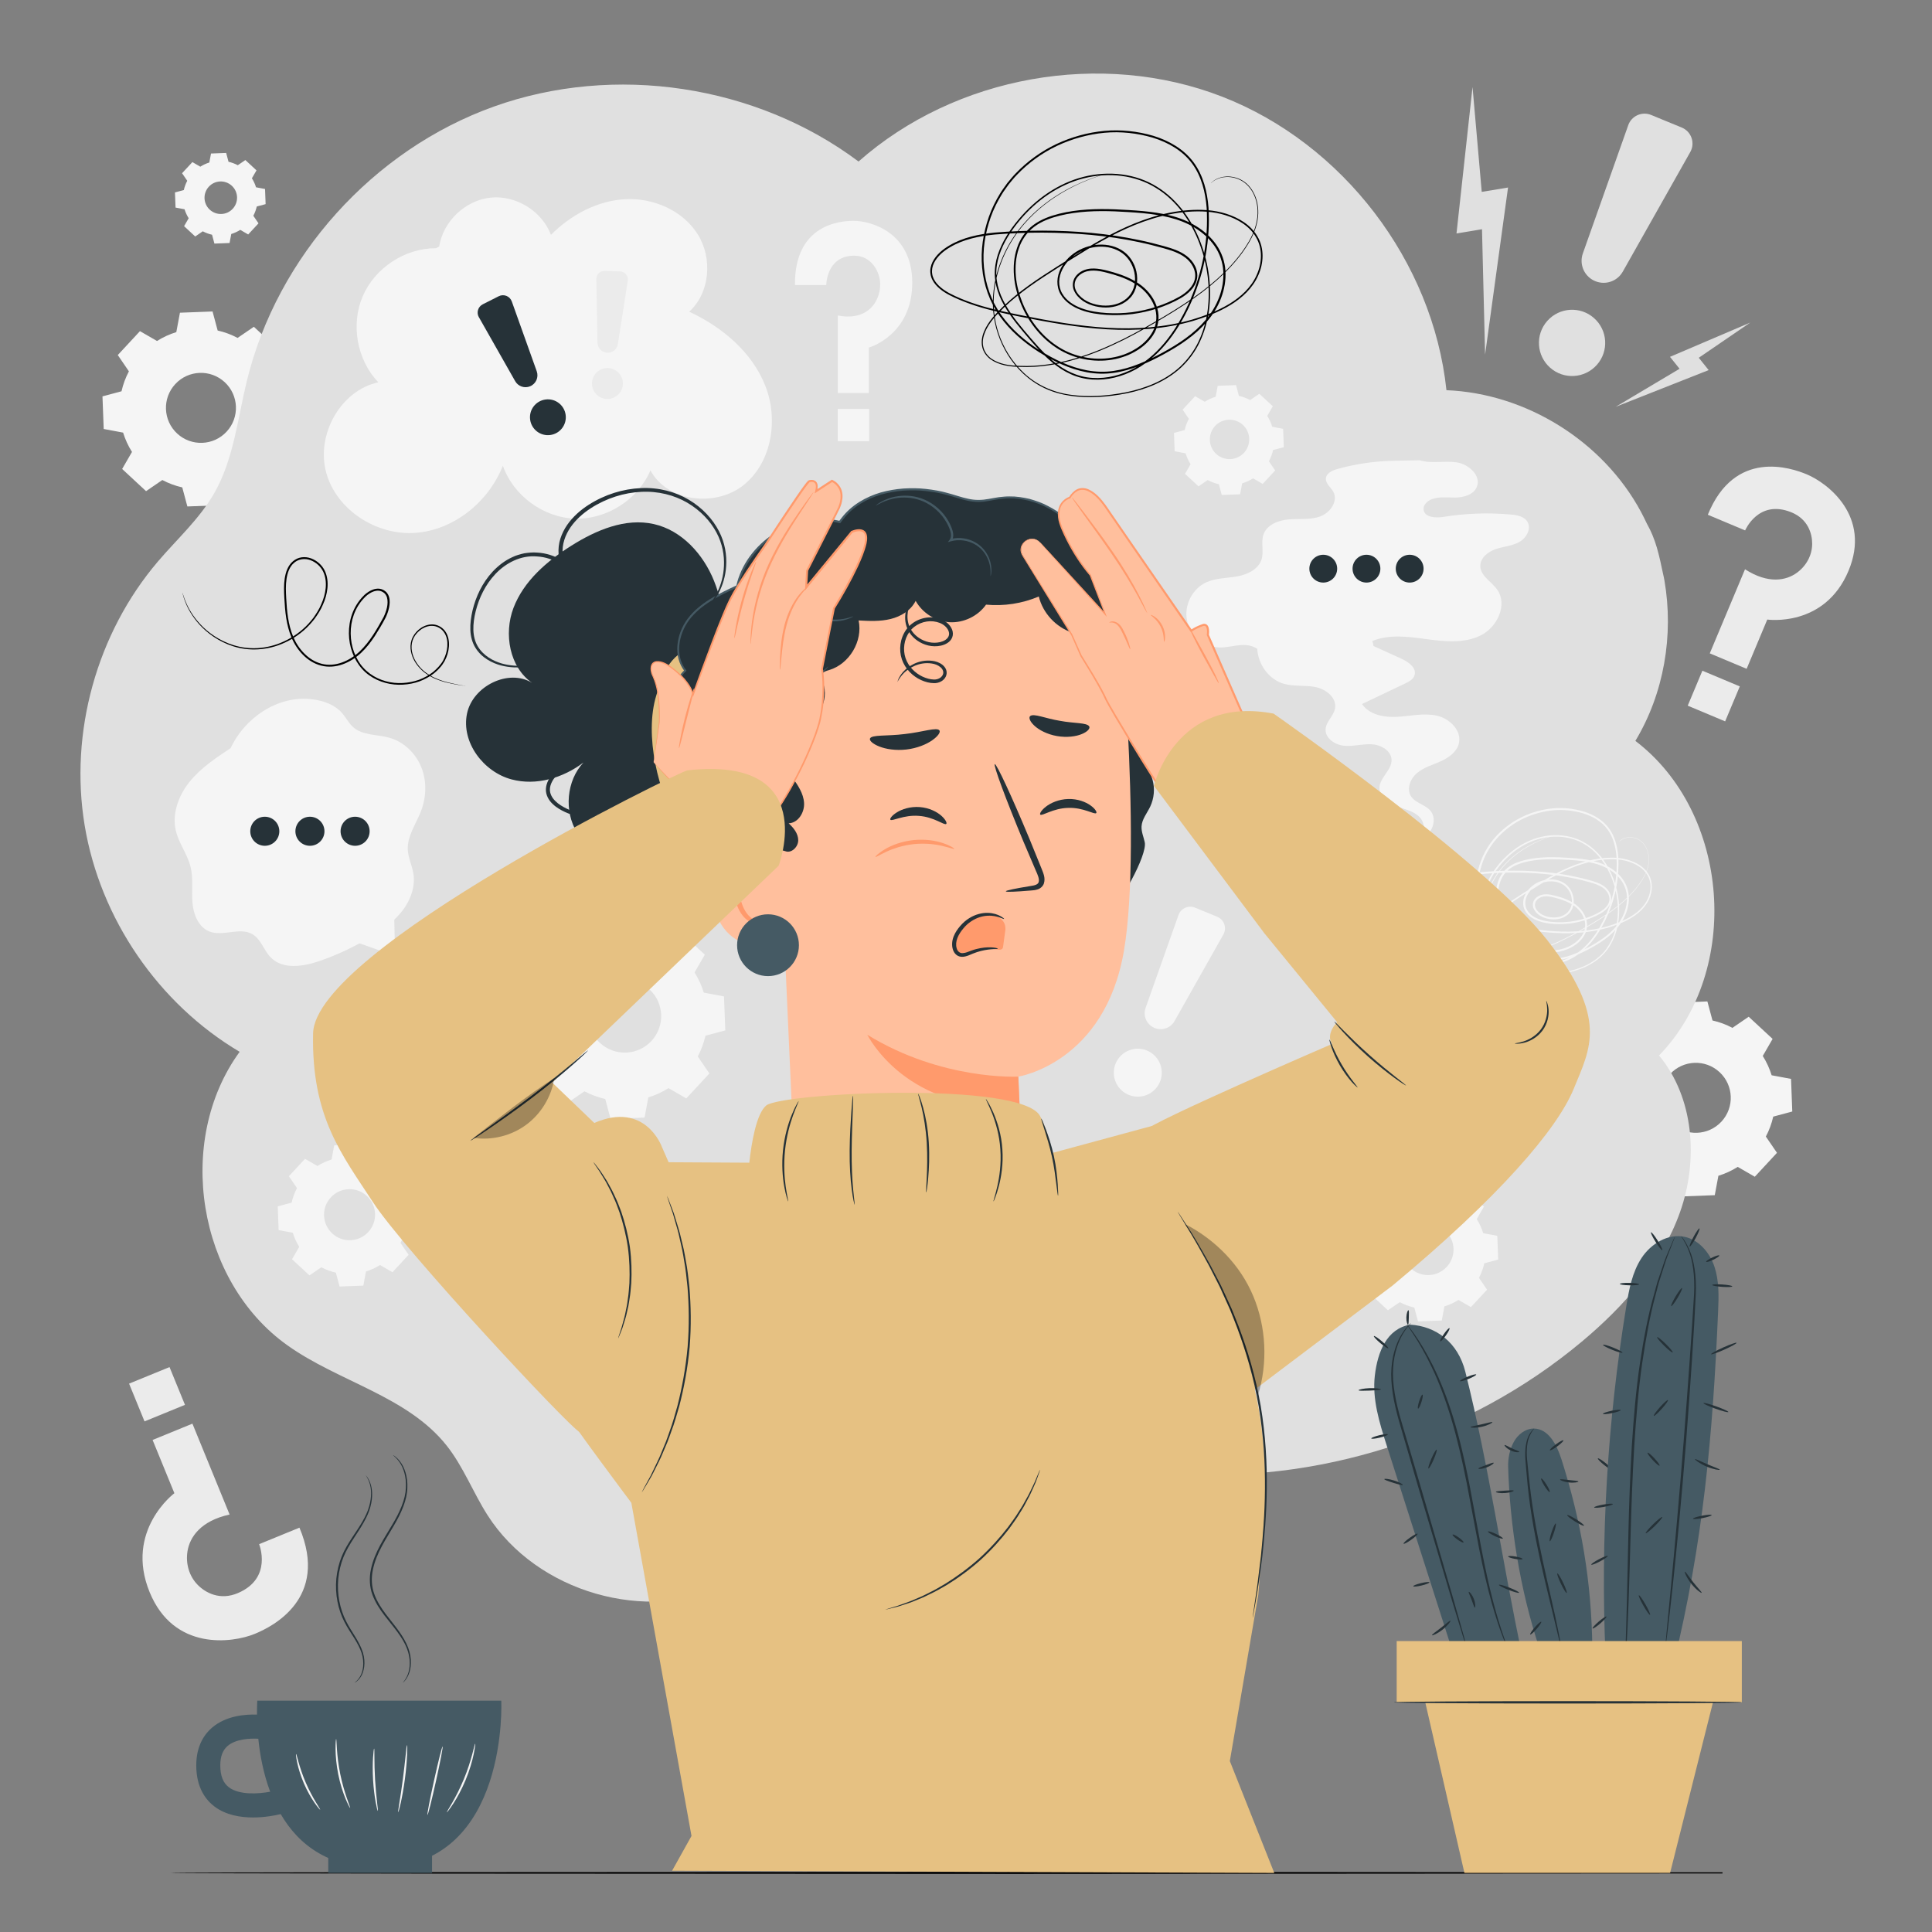 <?xml version="1.0" encoding="UTF-8"?>
<svg xmlns="http://www.w3.org/2000/svg" version="1.1" viewBox="0 0 500 500">
  <rect x="0" y="0" width="500" height="500" fill="#808080" stroke="none"/>
  <!-- Generator: Adobe Illustrator 29.0.0, SVG Export Plug-In . SVG Version: 2.1.0 Build 186)  -->
  <g id="Background_Complete">
    <path d="M40.63,88.25c1.58-1,3.26-1.76,5-2.3l.94-5.02,8.44-.32,1.32,4.93c1.78.4,3.51,1.04,5.16,1.91l4.21-2.88,6.19,5.74-2.55,4.41c1,1.58,1.76,3.26,2.3,5l5.02.94.32,8.44-4.93,1.32c-.4,1.78-1.03,3.51-1.91,5.16l2.88,4.21-5.74,6.19-4.41-2.55c-1.58,1-3.26,1.76-5,2.3l-.94,5.02-8.44.32-1.32-4.93c-1.78-.4-3.51-1.04-5.16-1.91l-4.21,2.88-6.19-5.74,2.55-4.41c-1-1.58-1.76-3.26-2.3-5l-5.02-.94-.32-8.44,4.93-1.32c.4-1.78,1.04-3.51,1.91-5.16l-2.88-4.21,5.74-6.19,4.42,2.55h0ZM45.36,99.4c-3.4,3.67-3.18,9.4.49,12.8,3.67,3.4,9.4,3.18,12.8-.49,3.4-3.67,3.18-9.4-.49-12.8-3.67-3.4-9.4-3.18-12.8.49Z" style="fill: #f5f5f5;"/>
    <path d="M427.49,266.81c1.58-1,3.26-1.76,5-2.3l.94-5.02,8.44-.32,1.32,4.93c1.78.4,3.51,1.03,5.16,1.91l4.21-2.88,6.19,5.74-2.55,4.41c1,1.58,1.76,3.26,2.3,5l5.02.94.32,8.44-4.93,1.32c-.4,1.78-1.03,3.51-1.91,5.16l2.88,4.21-5.74,6.19-4.42-2.55c-1.58,1-3.26,1.76-5,2.3l-.94,5.02-8.44.32-1.32-4.93c-1.78-.4-3.51-1.04-5.16-1.91l-4.21,2.88-6.19-5.74,2.55-4.41c-1-1.58-1.76-3.26-2.3-5l-5.02-.94-.32-8.44,4.93-1.32c.4-1.78,1.04-3.51,1.91-5.16l-2.88-4.21,5.74-6.19,4.42,2.55h0ZM432.22,277.96c-3.4,3.67-3.18,9.4.49,12.8,3.67,3.4,9.4,3.18,12.8-.49,3.4-3.67,3.18-9.4-.49-12.8-3.67-3.4-9.4-3.18-12.8.49Z" style="fill: #f5f5f5;"/>
    <path d="M51.85,43.13c.73-.46,1.51-.82,2.32-1.07l.44-2.33,3.92-.15.61,2.29c.83.19,1.63.48,2.4.89l1.96-1.34,2.88,2.67-1.19,2.05c.46.73.82,1.52,1.07,2.33l2.33.44.15,3.92-2.29.61c-.19.83-.48,1.63-.89,2.4l1.34,1.96-2.67,2.88-2.05-1.19c-.73.46-1.52.82-2.33,1.07l-.44,2.33-3.92.15-.61-2.29c-.83-.19-1.63-.48-2.4-.89l-1.96,1.34-2.88-2.67,1.19-2.05c-.46-.73-.82-1.52-1.07-2.32l-2.33-.44-.15-3.92,2.29-.61c.19-.83.48-1.63.89-2.4l-1.34-1.96,2.67-2.88,2.05,1.19h0ZM54.05,48.31c-1.58,1.71-1.48,4.37.23,5.95,1.71,1.58,4.37,1.48,5.95-.23s1.48-4.37-.23-5.95c-1.71-1.58-4.37-1.48-5.95.23Z" style="fill: #f5f5f5;"/>
    <g>
      <path d="M77.49,395.36l-10.43,4.27s3.58,8.76-5.45,12.64c-4.69,2.02-8.41-.08-10.38-2.04-2.28-2.28-3.22-5.56-2.71-8.75.58-3.64,3.37-7.88,10.9-9.52l-9.62-23.52-10.31,4.22,5.64,13.78s-12.93,9.66-6.41,25.6c6.24,15.25,21.37,13.2,27.22,10.8,4.48-1.83,19.29-9.15,11.56-27.47Z" style="fill: #ebebeb;"/>
      <rect x="34.96" y="355.56" width="11.31" height="10.56" transform="translate(214.86 679.42) rotate(157.75)" style="fill: #ebebeb;"/>
    </g>
    <g>
      <path d="M441.99,133.22l9.65,4.05s3.4-8.1,11.88-4.72c4.41,1.76,5.47,5.57,5.47,8.16,0,3-1.54,5.77-3.97,7.53-2.77,2.01-7.38,2.96-13.41-.91l-9.12,21.76,9.54,4,5.34-12.75s14.84,2.15,21.02-12.6c5.92-14.11-5.37-22.7-10.78-24.97-4.14-1.74-18.68-6.65-25.63,10.45Z" style="fill: #ebebeb;"/>
      <rect x="438.29" y="175.21" width="10.5" height="9.81" transform="translate(104.14 -157.49) rotate(22.75)" style="fill: #ebebeb;"/>
    </g>
    <polygon points="452.97 83.48 432.19 92.35 434.67 95.44 418.14 105.28 442.2 95.78 439.64 92.59 452.97 83.48" style="fill: #e0e0e0;"/>
    <polygon points="381.09 22.51 376.94 60.42 383.54 59.32 384.34 91.79 390.28 48.53 383.47 49.66 381.09 22.51" style="fill: #e0e0e0;"/>
    <g>
      <path d="M421.39,32.4l-11.75,33.19c-.96,2.71.25,5.72,2.83,7h0c2.72,1.36,6.02.35,7.51-2.3l17.46-30.94c1.32-2.34.29-5.31-2.2-6.34l-7.93-3.26c-2.37-.97-5.06.23-5.92,2.64Z" style="fill: #e0e0e0;"/>
      <path d="M413.27,94.42c-3.14,3.55-8.56,3.88-12.1.74-3.55-3.14-3.88-8.56-.74-12.1,3.14-3.55,8.56-3.88,12.1-.74,3.55,3.14,3.88,8.56.74,12.1Z" style="fill: #e0e0e0;"/>
    </g>
  </g>
  <g id="Background_Simple" style="display: none;">
    <path d="M396.35,30.06l-.99.79c-8.32,6.64-12.48,17.25-10.47,27.6.26,1.33.61,2.64,1.06,3.93,3.26,9.23,11.5,16.56,21.14,18.8,5.67,1.32,11.96,1.07,16.75,4.34,6.23,4.25,7.49,12.67,8.22,20.12.73,7.45,2.01,15.87,8.26,20.1,3.91,2.65,9.03,2.99,13.7,2.13,12.37-2.27,22.38-12.38,26.49-24.13,4.11-11.75,2.93-24.8-1.06-36.56-5.59-16.48-17.04-31.35-32.75-39.16s-35.73-7.71-50.35,2.05Z" style="fill: #f5f5f5;"/>
    <path d="M116.39,446.63l.91-.99c7.68-8.33,10.34-20.15,6.56-30.72-.49-1.36-1.07-2.68-1.75-3.96-4.91-9.18-14.77-15.56-25.26-16.36-6.17-.47-12.76.8-18.31-1.86-7.23-3.47-9.92-12.12-11.89-19.84-1.97-7.72-4.68-16.37-11.93-19.81-4.54-2.15-9.98-1.68-14.76-.03-12.64,4.38-21.54,16.63-23.96,29.65-2.43,13.02.92,26.56,7.02,38.28,8.54,16.43,22.97,30.23,40.76,35.9,17.78,5.67,38.83,2.34,52.62-10.27Z" style="fill: #f5f5f5;"/>
    <circle cx="44.24" cy="45.27" r="24.23" transform="translate(-10.08 77.76) rotate(-76.55)" style="fill: #f5f5f5;"/>
  </g>
  <g id="Table">
    <path d="M409.43,484.71s.21-.01.62-.02c.42,0,1.03-.01,1.82-.02,1.62,0,4-.02,7.1-.04,6.22-.02,15.3-.04,26.81-.07v.29c-39.03.03-106.25.07-182.6.12-60.47-.03-115.21-.06-154.84-.08-19.8-.03-35.83-.06-46.92-.08-5.53-.02-9.83-.04-12.76-.05-1.45-.01-2.56-.02-3.32-.03-.75,0-1.13-.03-1.13-.03,0,0,.38-.02,1.13-.03.76,0,1.87-.01,3.32-.03,2.93-.01,7.22-.03,12.76-.05,11.09-.02,27.12-.05,46.92-.08,39.63-.02,94.37-.05,154.84-.08,76.34.05,143.56.09,182.6.12v.29c-11.51-.03-20.59-.05-26.81-.07-3.1-.02-5.48-.03-7.1-.04-.8,0-1.4-.01-1.82-.02-.41,0-.62-.02-.62-.02Z"/>
  </g>
  <g id="Shape">
    <path d="M423.24,191.73c7.41-12.31,9.95-27.34,7.52-41.48-.1-.57-.21-1.13-.35-1.69-1.04-4.91-1.84-8.89-4.21-13.06-.24-.52-.49-1.04-.75-1.55-.26-.51-.52-1.02-.79-1.53-9.81-18.21-29.64-30.6-50.32-31.44-3.52-33.33-26.81-63.81-58.04-75.96-31.23-12.15-69-5.42-94.11,16.78-26.53-19.87-63.19-25.39-94.4-14.21-31.21,11.18-56.02,38.73-63.89,70.93-2.41,9.85-3.41,20.28-8.44,29.09-3.79,6.64-9.6,11.86-14.57,17.68-15.85,18.58-22.98,44.29-18.97,68.38,4.01,24.09,19.09,46.1,40.1,58.54-16.79,23.05-10.9,59.37,12.32,75.93,13.33,9.51,31.11,13.16,41.27,26,4.32,5.46,6.82,12.13,10.57,18,12.75,19.96,41.08,28.13,62.5,18.03l113.78-28.92c38.24,3.07,77.51-9.44,106.93-34.05,10.91-9.13,20.71-20.2,25.44-33.61,4.73-13.42,3.6-29.48-5.47-40.43,21.42-22.06,18.36-62.8-6.12-81.41Z" style="fill: #e0e0e0;"/>
  </g>
  <g id="Gears">
    <path d="M149.82,244.93c1.64-1.04,3.4-1.84,5.21-2.39l.98-5.23,8.8-.34,1.37,5.14c1.85.42,3.66,1.08,5.38,1.99l4.39-3.01,6.46,5.98-2.66,4.6c1.04,1.64,1.84,3.4,2.39,5.22l5.23.98.34,8.8-5.14,1.37c-.42,1.85-1.08,3.66-1.99,5.38l3.01,4.39-5.98,6.46-4.6-2.66c-1.64,1.04-3.4,1.84-5.22,2.39l-.98,5.23-8.8.33-1.37-5.14c-1.85-.42-3.66-1.08-5.38-1.99l-4.39,3.01-6.46-5.98,2.66-4.6c-1.04-1.64-1.84-3.4-2.39-5.21l-5.23-.98-.34-8.8,5.14-1.37c.42-1.85,1.08-3.66,1.99-5.38l-3.01-4.39,5.98-6.46,4.6,2.66h0ZM154.75,256.56c-3.54,3.83-3.32,9.8.51,13.34,3.82,3.54,9.8,3.32,13.34-.51,3.54-3.83,3.32-9.8-.51-13.34-3.83-3.54-9.8-3.32-13.34.51Z" style="fill: #f5f5f5;"/>
    <path d="M311.79,103.97c.89-.56,1.84-.99,2.82-1.29l.53-2.83,4.75-.18.74,2.78c1,.23,1.98.58,2.91,1.08l2.37-1.62,3.49,3.23-1.44,2.49c.56.89.99,1.84,1.29,2.82l2.82.53.18,4.75-2.78.74c-.22,1-.58,1.98-1.08,2.91l1.62,2.37-3.23,3.49-2.49-1.44c-.89.56-1.84.99-2.82,1.29l-.53,2.83-4.75.18-.74-2.78c-1-.23-1.98-.58-2.91-1.08l-2.37,1.62-3.49-3.23,1.44-2.49c-.56-.89-.99-1.84-1.29-2.82l-2.83-.53-.18-4.75,2.78-.74c.22-1,.58-1.98,1.08-2.91l-1.62-2.37,3.23-3.49,2.49,1.44h0ZM314.46,110.25c-1.91,2.07-1.79,5.29.27,7.21,2.07,1.91,5.29,1.79,7.21-.27,1.91-2.07,1.79-5.29-.27-7.21-2.07-1.91-5.29-1.79-7.21.27Z" style="fill: #f5f5f5;"/>
    <path d="M82.17,301.75c1.15-.73,2.38-1.28,3.64-1.67l.68-3.66,6.15-.23.96,3.59c1.3.29,2.56.75,3.76,1.39l3.07-2.1,4.51,4.18-1.86,3.22c.73,1.15,1.28,2.38,1.67,3.65l3.65.68.23,6.15-3.59.96c-.29,1.3-.75,2.56-1.39,3.76l2.1,3.07-4.18,4.51-3.22-1.86c-1.15.73-2.38,1.28-3.64,1.67l-.68,3.66-6.15.23-.96-3.59c-1.3-.29-2.56-.75-3.76-1.39l-3.07,2.1-4.51-4.18,1.86-3.22c-.73-1.15-1.29-2.38-1.67-3.64l-3.66-.68-.23-6.15,3.59-.96c.29-1.29.75-2.56,1.39-3.76l-2.1-3.07,4.18-4.51,3.22,1.86h0ZM85.62,309.88c-2.48,2.67-2.32,6.85.36,9.33,2.67,2.48,6.85,2.32,9.33-.36,2.48-2.67,2.32-6.85-.36-9.33-2.67-2.48-6.85-2.32-9.33.36Z" style="fill: #f5f5f5;"/>
    <path d="M361.27,310.78c1.15-.73,2.38-1.28,3.64-1.67l.68-3.66,6.15-.23.96,3.59c1.3.29,2.56.75,3.76,1.39l3.07-2.1,4.51,4.18-1.86,3.22c.73,1.15,1.28,2.38,1.67,3.65l3.65.68.23,6.15-3.59.96c-.29,1.3-.75,2.56-1.39,3.76l2.1,3.07-4.18,4.51-3.22-1.86c-1.15.73-2.38,1.28-3.64,1.67l-.68,3.66-6.15.23-.96-3.59c-1.3-.29-2.56-.75-3.76-1.39l-3.07,2.1-4.51-4.18,1.86-3.22c-.73-1.15-1.28-2.38-1.67-3.64l-3.66-.68-.23-6.15,3.59-.96c.29-1.29.75-2.56,1.39-3.76l-2.1-3.07,4.18-4.51,3.22,1.86h0ZM364.72,318.9c-2.48,2.67-2.32,6.85.36,9.33,2.67,2.48,6.85,2.32,9.33-.36s2.32-6.85-.36-9.33c-2.67-2.48-6.85-2.32-9.33.36Z" style="fill: #f5f5f5;"/>
  </g>
  <g id="Speech_bubbles">
    <g>
      <path d="M109.02,198.53c-1.44-3.58-4.49-6.53-8.2-7.59-3.18-.91-6.93-.55-9.41-2.74-1.18-1.04-1.88-2.52-2.92-3.7-1.86-2.11-4.69-3.13-7.47-3.5-9.34-1.26-17.91,5.13-21.32,12.61h0c-3.82,2.53-7.7,5.11-10.59,8.66-2.88,3.56-4.66,8.31-3.59,12.76.78,3.27,3,6.06,3.8,9.32.74,2.98.25,6.12.48,9.18.24,3.06,1.54,6.42,4.4,7.54,3.53,1.38,7.89-1.22,11.15.71,2.21,1.31,2.92,4.18,4.73,6.02,3.13,3.18,8.42,2.36,12.64.9,4.88-1.69,9.56-3.93,13.93-6.67,2.86-1.79,5.63-3.84,7.65-6.54s3.23-6.15,2.68-9.48c-.34-2.03-1.31-3.94-1.44-5.99-.22-3.62,2.16-6.8,3.45-10.19,1.37-3.6,1.48-7.72.04-11.3Z" style="fill: #f5f5f5;"/>
      <g>
        <polygon points="102.04 237.79 92.92 244.07 92.91 244.09 102.24 247.39 102.04 237.79" style="fill: #f5f5f5;"/>
        <g>
          <path d="M72.29,215.13c0,2.08-1.68,3.76-3.76,3.76s-3.76-1.68-3.76-3.76,1.68-3.76,3.76-3.76,3.76,1.68,3.76,3.76Z" style="fill: #263238;"/>
          <path d="M83.97,215.13c0,2.08-1.68,3.76-3.76,3.76s-3.76-1.68-3.76-3.76,1.68-3.76,3.76-3.76,3.76,1.68,3.76,3.76Z" style="fill: #263238;"/>
          <path d="M95.66,215.13c0,2.08-1.68,3.76-3.76,3.76s-3.76-1.68-3.76-3.76,1.68-3.76,3.76-3.76,3.76,1.68,3.76,3.76Z" style="fill: #263238;"/>
        </g>
      </g>
    </g>
    <g>
      <path d="M395.28,135c-.85-1.37-2.67-1.7-4.27-1.84-5.81-.52-11.69-.32-17.45.61-2.04.33-4.94.14-5.14-1.91-.12-1.21.98-2.23,2.11-2.66,1.97-.75,4.17-.4,6.28-.44,2.11-.05,4.51-.75,5.36-2.68,1.29-2.93-2.06-5.97-5.23-6.43-3.17-.46-6.5.41-9.56-.54l-6.67.14c-4.92.08-9.84.8-14.58,2.12-1.33.37-2.89,1.08-2.99,2.46-.09,1.35,1.29,2.27,1.93,3.46,1.29,2.39-.81,5.41-3.37,6.35-2.55.94-5.37.56-8.08.77-2.71.21-5.73,1.34-6.63,3.91-.71,2.03.14,4.33-.48,6.39-.79,2.61-3.67,3.98-6.35,4.46-2.68.48-5.52.41-7.99,1.54-3.6,1.64-5.77,5.92-4.98,9.8.79,3.87,4.48,6.96,8.43,7.05,1.92.05,3.8-.53,5.72-.63,1.4-.07,2.92.2,4.03.98.24,4.05,3.04,8.03,7.02,9.09,2.65.71,5.49.26,8.18.83,2.69.57,5.45,2.85,4.93,5.54-.36,1.92-2.28,3.33-2.43,5.28-.19,2.39,2.4,4.13,4.79,4.35s4.77-.52,7.16-.38c2.39.14,5.06,1.66,5.11,4.06.06,2.66-3.07,4.54-3.13,7.2-.05,2.23,2.09,3.88,4.17,4.68,2.08.8,4.41,1.22,6.05,2.73,1.64,1.51,1.91,4.74-.12,5.64,3.3-.12,5.23-4.9,2.95-7.28-1.41-1.47-3.8-1.87-4.89-3.59-1.22-1.92-.15-4.58,1.6-6.03,1.75-1.45,4.02-2.07,6.1-3.01s4.15-2.41,4.69-4.62c.81-3.31-2.37-6.45-5.7-7.19-3.33-.74-6.78.1-10.18.3-3.4.2-7.27-.49-9.19-3.31,3.71-1.76,7.41-3.53,11.12-5.29,1.01-.48,2.13-1.07,2.47-2.14.62-1.91-1.56-3.47-3.39-4.3-2.41-1.1-4.83-2.2-7.24-3.29-.03-.44-.12-.87-.29-1.29,4.4-1.81,9.37-1.12,14.08-.48,4.71.64,9.75,1.14,14-.98,4.25-2.12,6.99-7.92,4.26-11.81-1.48-2.1-4.33-3.54-4.39-6.1-.05-2.12,1.97-3.73,3.98-4.41s4.22-.81,6.08-1.83c1.86-1.02,3.24-3.47,2.12-5.27Z" style="fill: #f5f5f5;"/>
      <g>
        <circle cx="342.46" cy="147.17" r="3.6" style="fill: #263238;"/>
        <path d="M357.24,147.17c0,1.99-1.61,3.6-3.6,3.6s-3.6-1.61-3.6-3.6,1.61-3.6,3.6-3.6,3.6,1.61,3.6,3.6Z" style="fill: #263238;"/>
        <circle cx="364.82" cy="147.17" r="3.6" style="fill: #263238;"/>
      </g>
    </g>
    <g>
      <path d="M112.82,64.24c-8-.03-15.78,5.07-18.94,12.42-3.16,7.35-1.5,16.51,4.03,22.28-9.83,2.12-16.14,13.63-13.5,23.33,2.64,9.7,13,16.34,23.03,15.64,10.03-.7,19.01-8.03,22.7-17.38,2.72,7.74,10.48,13.43,18.68,13.69,8.2.26,16.31-4.93,19.51-12.49,4.42,8.24,17.05,9.62,24.27,3.68,7.22-5.94,8.89-16.98,5.42-25.67-3.47-8.69-11.18-15.14-19.66-19.07,5.41-4.88,6.09-13.82,2.23-20-3.85-6.18-11.46-9.49-18.73-9.12-7.28.37-14.12,4.07-19.27,9.22-2.34-6.15-9.09-10.31-15.64-9.62s-12.29,6.16-13.29,12.67" style="fill: #f5f5f5;"/>
      <g>
        <path d="M123.94,82.1l9.39,16.55c.77,1.35,2.42,1.92,3.86,1.32h0c1.52-.63,2.27-2.34,1.72-3.88l-6.46-18.08c-.49-1.37-2.07-2-3.37-1.35l-4.14,2.09c-1.23.62-1.7,2.15-1.01,3.35Z" style="fill: #263238;"/>
        <path d="M146.39,107.37c.34,2.54-1.44,4.87-3.98,5.21-2.54.34-4.87-1.44-5.21-3.98-.34-2.54,1.44-4.87,3.98-5.21,2.54-.34,4.87,1.44,5.21,3.98Z" style="fill: #263238;"/>
      </g>
      <g>
        <path d="M154.33,72.25l.3,16.42c.02,1.34,1.05,2.46,2.38,2.6h0c1.41.15,2.69-.84,2.9-2.24l2.56-16.38c.19-1.24-.74-2.37-2-2.41l-4-.12c-1.19-.04-2.17.93-2.15,2.12Z" style="fill: #ebebeb;"/>
        <path d="M160.94,100.68c-.79,2.06-3.1,3.1-5.17,2.31-2.06-.79-3.1-3.1-2.31-5.17.79-2.06,3.1-3.1,5.17-2.31,2.06.79,3.1,3.1,2.31,5.17Z" style="fill: #ebebeb;"/>
      </g>
    </g>
  </g>
  <g id="Symbols">
    <g>
      <path d="M304.99,236.81l-8.51,24.03c-.7,1.96.18,4.14,2.05,5.07h0c1.97.98,4.36.25,5.44-1.66l12.64-22.4c.96-1.7.21-3.85-1.59-4.59l-5.74-2.36c-1.71-.7-3.67.17-4.28,1.91Z" style="fill: #f5f5f5;"/>
      <path d="M299.11,281.72c-2.27,2.57-6.2,2.81-8.76.54-2.57-2.27-2.81-6.2-.54-8.76,2.27-2.57,6.2-2.81,8.76-.54,2.57,2.27,2.81,6.2.54,8.76Z" style="fill: #f5f5f5;"/>
    </g>
    <g>
      <path d="M205.73,73.77h8.11s0-7.47,7.07-7.6c3.67-.07,5.58,2.57,6.35,4.59.9,2.35.63,5.03-.58,7.2-1.37,2.49-4.39,4.75-9.85,3.69v20.06s8.02,0,8.02,0v-11.75s11.24-3.19,11.24-16.78c0-13.01-10.63-16.03-15.18-16.03-3.48,0-15.33.92-15.18,16.62Z" style="fill: #f5f5f5;"/>
      <rect x="216.81" y="105.84" width="8.14" height="8.34" style="fill: #f5f5f5;"/>
    </g>
  </g>
  <g id="Doodles">
    <path d="M419.09,217.73s.1-.11.34-.31c.24-.19.63-.43,1.21-.6.58-.17,1.35-.24,2.23-.04.87.19,1.85.7,2.58,1.64.74.92,1.23,2.22,1.3,3.67.08,1.46-.33,3.05-1.11,4.58-1.6,3.05-4.37,6.01-7.91,8.7-1.77,1.35-3.75,2.63-5.86,3.9-2.12,1.27-4.36,2.57-6.78,3.78-2.42,1.2-5.02,2.35-7.85,3.18-1.41.43-2.88.76-4.39.97-1.51.23-3.08.32-4.66.26-1.57-.04-3.27-.24-4.68-1.2-.69-.48-1.24-1.23-1.41-2.08-.19-.86-.02-1.75.31-2.54.67-1.61,1.91-2.88,3.15-4.09,1.26-1.21,2.65-2.31,4.11-3.36,2.93-2.07,6.06-4,9.28-5.99,3.24-1.95,6.69-3.81,10.52-5,1.91-.59,3.9-1.01,5.94-1.17,2.04-.15,4.16-.07,6.17.58,1.98.63,3.99,1.78,5.09,3.71,1.14,1.91,1.03,4.38.12,6.37-.9,2.05-2.62,3.64-4.51,4.8-1.92,1.16-4.03,1.98-6.2,2.62-4.37,1.25-9.04,1.59-13.71,1.32-4.68-.26-9.39-1.1-14.12-2.05-2.37-.47-4.76-.98-7.11-1.74-1.17-.38-2.34-.81-3.47-1.34-1.12-.52-2.27-1.14-3.13-2.13-.42-.49-.75-1.11-.84-1.78-.11-.67.05-1.36.33-1.95.6-1.19,1.65-2.06,2.75-2.7,2.23-1.33,4.82-1.85,7.37-2.1,5.12-.42,10.33-.44,15.58.04,2.62.25,5.25.62,7.86,1.18,1.31.27,2.6.6,3.9.96,1.28.36,2.63.77,3.75,1.63,1.1.85,1.94,2.26,1.68,3.75-.28,1.49-1.49,2.49-2.65,3.19-2.41,1.36-5.08,2.22-7.84,2.59-1.38.18-2.78.22-4.17.14-1.39-.09-2.8-.28-4.14-.78-1.32-.48-2.64-1.29-3.39-2.59-.77-1.3-.66-2.97.02-4.26,1.33-2.64,4.38-4.15,7.3-3.88,1.46.14,2.92.77,3.89,1.93.96,1.14,1.45,2.66,1.32,4.16-.07.75-.3,1.49-.73,2.13-.42.64-1.03,1.14-1.69,1.49-1.36.69-2.94.77-4.38.43-1.43-.33-2.9-1.14-3.56-2.61-.33-.73-.25-1.65.23-2.31.46-.67,1.18-1.08,1.93-1.27,1.55-.34,3.02.15,4.42.53,1.41.42,2.82.97,4.05,1.83,1.24.85,2.27,2.06,2.82,3.49.57,1.42.51,3.13-.24,4.49-.73,1.36-1.91,2.42-3.23,3.16-1.32.76-2.8,1.21-4.31,1.38-3.01.35-6.16-.41-8.68-2.14-2.53-1.72-4.45-4.25-5.6-7.08-1.14-2.81-1.59-6.05-.6-9.04.48-1.48,1.42-2.83,2.69-3.76,1.26-.93,2.74-1.46,4.22-1.83,2.97-.73,6.03-.82,9.02-.71,2.99.15,6,.27,8.93,1,2.9.71,5.74,2.25,7.49,4.76.87,1.25,1.39,2.74,1.49,4.25.1,1.51-.17,3.03-.7,4.42-1.05,2.83-3.18,5.09-5.54,6.8-1.18.87-2.44,1.62-3.72,2.32-1.28.7-2.58,1.35-3.93,1.88-2.68,1.09-5.69,1.64-8.57,1.07-2.87-.53-5.5-1.82-7.9-3.35-2.4-1.54-4.6-3.44-6.25-5.76-1.67-2.31-2.62-5.1-2.88-7.9-.27-2.81.18-5.64,1.11-8.26.94-2.62,2.43-5.03,4.34-7.01,1.9-1.99,4.16-3.61,6.62-4.77,2.46-1.15,5.1-1.88,7.78-2.13,2.68-.25,5.38.06,7.93.81,2.53.78,4.96,2.16,6.55,4.32,1.59,2.16,2.23,4.81,2.43,7.37.32,5.16-.65,10.28-2.62,14.89-.99,2.3-2.2,4.49-3.71,6.46-1.51,1.96-3.34,3.68-5.49,4.87-2.15,1.17-4.6,1.8-7.02,1.64-2.44-.14-4.72-1.24-6.51-2.77-1.82-1.51-3.31-3.32-4.79-5.07-1.47-1.76-2.89-3.6-3.77-5.73-.43-1.06-.71-2.19-.76-3.33-.05-1.14.14-2.28.48-3.35.7-2.15,1.95-4.03,3.34-5.7,2.79-3.35,6.48-5.92,10.58-6.95,4.06-1.03,8.48-.54,11.91,1.62,3.45,2.13,5.76,5.55,7.1,9.09,1.35,3.56,1.8,7.35,1.33,10.93-.46,3.57-2,6.96-4.53,9.28-2.53,2.33-5.73,3.53-8.81,4.17-3.11.61-6.2.82-9.13.39-2.93-.4-5.62-1.69-7.6-3.57-2-1.86-3.36-4.18-4.14-6.53-.78-2.36-.95-4.78-.67-6.99.54-4.46,2.57-8.08,4.79-10.67,2.25-2.6,4.68-4.28,6.71-5.42,2.05-1.14,3.72-1.78,4.86-2.18,1.14-.39,1.73-.53,1.73-.53,0,0-.14.05-.43.15-.29.09-.72.23-1.28.44-1.12.41-2.79,1.06-4.82,2.22-2.02,1.16-4.43,2.84-6.65,5.43-2.18,2.58-4.19,6.18-4.7,10.59-.26,2.19-.09,4.57.68,6.89.77,2.32,2.12,4.6,4.09,6.42,1.95,1.84,4.58,3.09,7.47,3.49,2.88.42,5.96.2,9.03-.41,3.05-.64,6.2-1.84,8.66-4.12,2.46-2.27,3.96-5.58,4.41-9.09.45-3.52.01-7.26-1.33-10.76-1.32-3.48-3.6-6.84-6.96-8.9-3.33-2.1-7.65-2.57-11.62-1.56-4,1.01-7.62,3.53-10.36,6.83-1.37,1.65-2.59,3.49-3.26,5.57-.33,1.03-.5,2.12-.46,3.21.05,1.09.32,2.17.73,3.19.86,2.05,2.25,3.87,3.71,5.61,1.48,1.74,2.96,3.53,4.74,5.01,1.76,1.49,3.93,2.53,6.27,2.66,2.33.15,4.7-.46,6.78-1.59,2.08-1.15,3.87-2.83,5.35-4.75,1.48-1.93,2.67-4.09,3.65-6.36,1.94-4.54,2.89-9.61,2.57-14.67-.19-2.51-.82-5.07-2.34-7.12-1.51-2.05-3.85-3.38-6.31-4.14-2.49-.73-5.13-1.02-7.75-.78-2.62.25-5.2.96-7.61,2.09-4.79,2.27-8.89,6.36-10.69,11.51-.9,2.55-1.34,5.32-1.08,8.05.25,2.72,1.17,5.41,2.79,7.65,1.6,2.26,3.75,4.12,6.11,5.63,2.36,1.5,4.95,2.76,7.72,3.27,2.77.54,5.65.03,8.29-1.04,1.33-.53,2.61-1.17,3.88-1.86,1.26-.69,2.5-1.43,3.66-2.29,2.31-1.68,4.36-3.86,5.36-6.57.51-1.34.75-2.78.66-4.21-.09-1.43-.58-2.81-1.4-3.99-1.65-2.38-4.37-3.86-7.2-4.55-2.85-.71-5.85-.84-8.82-.99-2.97-.11-5.98-.02-8.88.69-1.44.36-2.86.87-4.03,1.74-1.18.87-2.05,2.11-2.5,3.51-.93,2.82-.52,5.95.59,8.67,1.11,2.74,2.97,5.2,5.41,6.85,2.42,1.66,5.44,2.39,8.33,2.06,1.44-.17,2.86-.6,4.11-1.32,1.25-.7,2.36-1.7,3.03-2.95.68-1.24.74-2.75.22-4.06-.51-1.32-1.46-2.45-2.63-3.25-1.17-.82-2.53-1.35-3.91-1.76-1.38-.38-2.82-.83-4.15-.52-.65.16-1.26.53-1.63,1.06-.37.53-.44,1.23-.18,1.83.55,1.22,1.87,2.01,3.21,2.3,1.35.31,2.82.24,4.03-.39,1.23-.6,2.05-1.85,2.15-3.21.12-1.35-.33-2.75-1.2-3.78-.87-1.04-2.2-1.62-3.55-1.75-2.71-.26-5.58,1.17-6.8,3.6-.61,1.19-.7,2.64-.03,3.79.66,1.15,1.86,1.91,3.12,2.37,1.27.47,2.64.66,4,.75,1.36.08,2.73.04,4.08-.13,2.69-.35,5.32-1.2,7.65-2.52,1.12-.67,2.2-1.6,2.42-2.85.23-1.24-.5-2.5-1.49-3.27-1.02-.79-2.31-1.19-3.58-1.55-1.28-.35-2.57-.69-3.87-.95-2.59-.56-5.2-.93-7.8-1.18-5.21-.48-10.41-.47-15.49-.06-2.52.25-5.04.76-7.18,2.03-1.06.62-2.03,1.44-2.57,2.5-.56,1.06-.36,2.36.44,3.24.77.91,1.86,1.51,2.97,2.02,1.11.52,2.26.95,3.41,1.32,2.32.74,4.7,1.26,7.06,1.73,4.73.95,9.41,1.79,14.06,2.05,4.64.27,9.26-.06,13.57-1.29,2.14-.63,4.23-1.44,6.1-2.57,1.85-1.13,3.5-2.66,4.36-4.61.88-1.91.98-4.23-.09-6.01-1.02-1.81-2.94-2.93-4.86-3.54-1.96-.63-4.02-.71-6.03-.57-2.01.15-3.98.56-5.86,1.14-3.78,1.17-7.21,3.01-10.44,4.95-3.21,1.98-6.36,3.91-9.27,5.96-1.45,1.04-2.83,2.13-4.08,3.33-1.24,1.19-2.45,2.44-3.09,3.97-.32.75-.47,1.58-.3,2.36.16.78.65,1.45,1.29,1.9,1.32.9,2.97,1.12,4.52,1.16,1.57.07,3.11-.01,4.61-.24,1.5-.21,2.96-.54,4.36-.96,2.81-.81,5.4-1.95,7.81-3.14,2.41-1.2,4.66-2.5,6.77-3.76,2.11-1.27,4.08-2.54,5.85-3.87,3.53-2.66,6.3-5.59,7.9-8.6.78-1.51,1.19-3.07,1.12-4.51-.06-1.43-.53-2.7-1.25-3.61-.71-.93-1.66-1.43-2.51-1.63-.86-.21-1.62-.15-2.19,0-1.16.34-1.55.9-1.57.86Z" style="fill: #f5f5f5;"/>
    <path d="M313.39,47.38s.17-.18.55-.49c.38-.3,1.01-.69,1.94-.96.92-.27,2.16-.38,3.56-.05,1.39.31,2.95,1.13,4.11,2.63,1.18,1.47,1.97,3.54,2.07,5.86.12,2.33-.54,4.87-1.79,7.32-2.57,4.88-7,9.61-12.67,13.91-2.84,2.16-6,4.21-9.39,6.25-3.39,2.03-6.98,4.11-10.86,6.06-3.88,1.92-8.04,3.76-12.56,5.08-2.25.68-4.6,1.21-7.03,1.56-2.42.37-4.92.51-7.45.4-2.51-.06-5.21-.39-7.45-1.91-1.09-.77-1.95-1.94-2.23-3.29-.3-1.35-.03-2.76.5-4.02,1.07-2.55,3.04-4.59,5.03-6.51,2.02-1.94,4.24-3.7,6.57-5.38,2.33-1.68,4.78-3.26,7.27-4.84,2.49-1.58,5.01-3.19,7.6-4.75,5.18-3.12,10.72-6.09,16.83-7.99,3.05-.95,6.23-1.62,9.5-1.86,3.25-.24,6.63-.1,9.85.92,1.6.51,3.16,1.21,4.57,2.17,1.41.96,2.67,2.2,3.52,3.72,1.81,3.02,1.64,6.93.18,10.1-1.43,3.26-4.16,5.79-7.18,7.63-3.06,1.85-6.43,3.16-9.91,4.18-6.98,2-14.45,2.54-21.92,2.11-7.5-.42-15.02-1.77-22.6-3.28-3.79-.76-7.62-1.58-11.38-2.78-1.87-.61-3.73-1.3-5.54-2.14-1.8-.82-3.62-1.81-4.96-3.38-.66-.78-1.18-1.74-1.31-2.79-.17-1.04.07-2.12.52-3.05.94-1.87,2.6-3.24,4.35-4.27,3.54-2.11,7.67-2.94,11.75-3.35,8.19-.67,16.54-.7,24.94.07,4.2.4,8.4,1,12.58,1.9,2.09.43,4.17.96,6.24,1.53,2.05.58,4.19,1.22,5.96,2.59.88.68,1.62,1.55,2.12,2.56.5,1,.73,2.18.51,3.3-.2,1.13-.8,2.14-1.57,2.96-.76.83-1.67,1.48-2.62,2.05-3.83,2.17-8.1,3.54-12.5,4.12-2.2.28-4.43.35-6.66.22-2.22-.15-4.47-.45-6.59-1.24-2.1-.77-4.17-2.04-5.35-4.08-.59-1.01-.86-2.18-.84-3.35.03-1.17.36-2.31.87-3.34,2.1-4.16,6.92-6.57,11.54-6.13,2.3.22,4.61,1.21,6.13,3.03,1.51,1.8,2.29,4.19,2.08,6.55-.1,1.17-.48,2.34-1.14,3.34-.66,1-1.61,1.78-2.66,2.33-2.13,1.09-4.63,1.21-6.92.68-2.26-.52-4.57-1.81-5.6-4.08-.5-1.13-.38-2.54.35-3.56.71-1.03,1.83-1.68,3.01-1.97,1.19-.29,2.41-.2,3.58,0,1.17.21,2.3.52,3.43.85,2.25.67,4.49,1.55,6.45,2.91,1.97,1.35,3.6,3.26,4.46,5.52.43,1.13.66,2.35.59,3.57-.05,1.22-.42,2.42-.98,3.49-1.15,2.15-3.02,3.83-5.12,5-1.04.6-2.16,1.09-3.31,1.44-1.15.38-2.33.62-3.53.76-4.79.56-9.79-.65-13.8-3.41-4.03-2.73-7.09-6.77-8.91-11.27-.91-2.26-1.55-4.64-1.74-7.09-.21-2.44-.01-4.94.78-7.28.76-2.35,2.25-4.48,4.25-5.95,2-1.48,4.35-2.32,6.7-2.91,4.73-1.16,9.62-1.31,14.42-1.13,4.79.25,9.61.44,14.28,1.6,4.63,1.14,9.14,3.58,11.92,7.57,1.38,1.98,2.21,4.33,2.36,6.73.15,2.4-.26,4.8-1.11,7.02-1.66,4.5-5.06,8.09-8.83,10.83-1.89,1.39-3.9,2.59-5.94,3.71-2.04,1.12-4.13,2.15-6.29,3.01-2.16.86-4.41,1.52-6.71,1.85-2.3.34-4.66.27-6.93-.14-4.57-.84-8.77-2.9-12.61-5.34-3.83-2.46-7.34-5.48-9.97-9.19-2.66-3.69-4.18-8.12-4.58-12.58-.43-4.48.29-8.99,1.76-13.17.74-2.09,1.72-4.09,2.88-5.97.56-.96,1.26-1.81,1.88-2.72.71-.84,1.39-1.71,2.16-2.49,3.04-3.17,6.64-5.76,10.56-7.62,3.93-1.84,8.15-3,12.42-3.4,4.27-.39,8.58.09,12.65,1.28,4.03,1.24,7.9,3.43,10.42,6.86,2.52,3.42,3.55,7.64,3.86,11.73.51,8.23-1.04,16.43-4.18,23.79-1.58,3.67-3.52,7.18-5.93,10.32-2.41,3.12-5.33,5.87-8.76,7.76-3.42,1.86-7.32,2.87-11.18,2.61-1.92-.13-3.82-.58-5.56-1.37-1.75-.77-3.35-1.83-4.8-3.03-2.91-2.41-5.29-5.3-7.66-8.1-2.36-2.82-4.62-5.76-6.03-9.14-.68-1.69-1.12-3.48-1.21-5.3-.07-1.82.22-3.62.77-5.33,1.11-3.42,3.1-6.42,5.33-9.09,4.46-5.35,10.35-9.46,16.88-11.1,6.48-1.64,13.53-.86,18.99,2.58,2.74,1.67,5.04,3.93,6.93,6.41,1.85,2.51,3.34,5.25,4.4,8.1,2.16,5.69,2.87,11.75,2.13,17.46-.37,2.86-1.18,5.62-2.37,8.16-1.19,2.54-2.88,4.79-4.86,6.65-4.03,3.71-9.14,5.65-14.07,6.67-4.97.98-9.92,1.32-14.6.63-2.33-.35-4.59-.98-6.64-1.96-2.06-.97-3.9-2.26-5.5-3.74-3.19-2.97-5.37-6.67-6.61-10.43-1.25-3.77-1.52-7.63-1.08-11.17.41-3.55,1.46-6.8,2.82-9.65,1.36-2.86,3.04-5.32,4.82-7.41,3.6-4.17,7.48-6.85,10.74-8.69,3.28-1.83,5.96-2.86,7.77-3.5,1.82-.63,2.77-.87,2.77-.87,0,0-.23.08-.7.23-.47.14-1.15.37-2.06.69-1.8.65-4.48,1.69-7.74,3.54-3.24,1.85-7.1,4.54-10.67,8.7-1.77,2.08-3.43,4.54-4.78,7.39-1.34,2.84-2.38,6.07-2.78,9.6-.43,3.52-.15,7.34,1.09,11.07,1.24,3.72,3.41,7.38,6.57,10.32,3.14,2.96,7.37,4.98,12.01,5.61,4.63.68,9.57.33,14.5-.65,4.9-1.02,9.96-2.95,13.92-6.61,1.94-1.84,3.6-4.06,4.78-6.56,1.17-2.5,1.96-5.23,2.33-8.06.73-5.65.02-11.66-2.13-17.29-1.06-2.82-2.52-5.53-4.36-8.01-1.87-2.45-4.14-4.67-6.84-6.31-5.37-3.38-12.31-4.15-18.71-2.52-6.44,1.62-12.26,5.68-16.67,10.98-2.2,2.65-4.16,5.62-5.24,8.96-.53,1.67-.82,3.43-.74,5.19.08,1.76.51,3.5,1.18,5.16,1.38,3.31,3.62,6.23,5.97,9.03,2.38,2.8,4.75,5.67,7.61,8.04,2.83,2.39,6.34,4.09,10.12,4.3,3.76.25,7.58-.74,10.94-2.56,3.36-1.86,6.24-4.56,8.61-7.65,2.38-3.1,4.3-6.58,5.86-10.22,3.11-7.29,4.64-15.43,4.14-23.57-.31-4.03-1.33-8.17-3.77-11.49-2.44-3.32-6.22-5.47-10.19-6.69-4-1.17-8.25-1.65-12.47-1.26-4.21.4-8.37,1.54-12.25,3.36-3.87,1.83-7.42,4.39-10.41,7.51-.76.77-1.42,1.63-2.12,2.46-.61.9-1.3,1.74-1.85,2.68-1.14,1.85-2.11,3.82-2.84,5.88-1.45,4.11-2.16,8.56-1.73,12.95.4,4.39,1.88,8.72,4.49,12.34,2.58,3.64,6.04,6.63,9.83,9.06,3.8,2.41,7.95,4.44,12.42,5.26,2.23.4,4.52.47,6.77.14,2.25-.32,4.46-.97,6.59-1.82,2.13-.85,4.2-1.87,6.23-2.98,2.03-1.11,4.01-2.3,5.88-3.67,3.72-2.71,7.03-6.22,8.65-10.6.82-2.16,1.22-4.5,1.07-6.81-.15-2.31-.94-4.56-2.27-6.47-1.32-1.91-3.11-3.49-5.11-4.71-2-1.23-4.22-2.07-6.51-2.65-4.59-1.15-9.4-1.34-14.17-1.59-4.77-.18-9.61-.03-14.27,1.11-2.31.58-4.61,1.4-6.52,2.82-1.91,1.41-3.33,3.43-4.07,5.7-.77,2.26-.96,4.69-.76,7.07.19,2.39.82,4.72,1.71,6.94,1.79,4.42,4.79,8.38,8.72,11.04,3.9,2.69,8.78,3.87,13.45,3.32,1.17-.14,2.32-.37,3.43-.73,1.12-.34,2.2-.82,3.21-1.4,2.03-1.13,3.83-2.75,4.92-4.79,1.11-2.03,1.21-4.5.36-6.63-.83-2.15-2.38-3.98-4.28-5.28-1.9-1.32-4.08-2.18-6.3-2.84-2.22-.61-4.53-1.35-6.73-.84-1.07.27-2.09.87-2.71,1.76-.63.89-.74,2.07-.3,3.07.42,1.01,1.24,1.84,2.16,2.47.93.63,1.99,1.05,3.09,1.31,2.19.51,4.57.38,6.56-.63.98-.51,1.86-1.24,2.47-2.16.61-.92.96-2,1.06-3.1.19-2.21-.54-4.49-1.96-6.17-1.42-1.7-3.6-2.65-5.79-2.86-4.41-.42-9.06,1.9-11.04,5.85-.49.98-.79,2.05-.82,3.12-.02,1.07.23,2.16.78,3.09,1.08,1.89,3.04,3.12,5.08,3.86,2.06.76,4.26,1.06,6.45,1.21,2.19.13,4.39.06,6.56-.21,4.33-.57,8.56-1.93,12.31-4.05.92-.55,1.79-1.18,2.51-1.96.72-.77,1.27-1.69,1.45-2.71.39-2.06-.82-4.13-2.45-5.38-1.67-1.29-3.74-1.93-5.79-2.5-2.06-.57-4.12-1.1-6.2-1.53-4.15-.9-8.34-1.49-12.52-1.89-8.36-.77-16.7-.75-24.84-.09-4.04.4-8.11,1.22-11.56,3.28-1.72,1-3.29,2.32-4.17,4.07-.42.87-.63,1.84-.48,2.78.12.95.59,1.82,1.21,2.56,1.27,1.48,3.03,2.45,4.81,3.27,1.78.83,3.62,1.52,5.48,2.12,3.73,1.2,7.54,2.01,11.32,2.77,7.57,1.52,15.08,2.86,22.54,3.29,7.44.43,14.86-.1,21.78-2.08,3.44-1.01,6.8-2.32,9.81-4.13,2.98-1.82,5.65-4.29,7.03-7.45,1.42-3.09,1.58-6.84-.15-9.74-.81-1.46-2.03-2.66-3.39-3.59-1.37-.94-2.89-1.63-4.46-2.13-3.15-1.01-6.48-1.15-9.71-.91-3.23.24-6.39.9-9.42,1.84-6.07,1.88-11.58,4.83-16.75,7.94-2.59,1.56-5.11,3.16-7.6,4.74-2.49,1.58-4.93,3.15-7.26,4.82-2.32,1.67-4.54,3.42-6.55,5.34-1.99,1.92-3.93,3.93-4.97,6.4-.52,1.22-.77,2.56-.49,3.83.26,1.27,1.07,2.37,2.1,3.11,2.14,1.46,4.8,1.81,7.28,1.86,2.51.11,5-.03,7.4-.39,2.41-.34,4.74-.86,6.99-1.54,4.51-1.3,8.65-3.13,12.53-5.04,3.87-1.93,7.46-4.01,10.85-6.03,3.38-2.03,6.54-4.07,9.38-6.21,5.66-4.27,10.09-8.98,12.66-13.81,1.25-2.42,1.91-4.94,1.8-7.24-.09-2.3-.86-4.35-2.02-5.8-1.14-1.49-2.68-2.3-4.05-2.62-1.38-.33-2.61-.23-3.52.02-1.86.55-2.48,1.46-2.5,1.39Z"/>
    <path d="M120.41,177.5s-.19-.01-.55-.06c-.38-.06-.92-.14-1.62-.25-1.4-.27-3.54-.59-6.04-1.73-1.24-.58-2.56-1.42-3.69-2.68-1.11-1.24-2.08-2.91-2.25-4.9-.08-.98.08-2.04.56-3,.48-.95,1.24-1.79,2.18-2.41.95-.6,2.12-.99,3.33-.84,1.2.16,2.36.87,3.03,1.95.69,1.08.91,2.41.82,3.71-.08,1.31-.48,2.61-1.12,3.81-.34.59-.72,1.17-1.2,1.67-.44.54-.97.99-1.5,1.45-1.11.87-2.37,1.57-3.73,2.09-1.37.51-2.84.79-4.33.88-1.5.09-3.04-.05-4.54-.46-1.5-.4-2.96-1.07-4.26-2-1.31-.93-2.4-2.18-3.24-3.59-1.68-2.83-2.32-6.32-1.78-9.72.27-1.7.86-3.37,1.77-4.87.46-.75.99-1.46,1.6-2.1.59-.67,1.32-1.23,2.14-1.64.81-.4,1.81-.63,2.75-.33.46.15.87.42,1.23.75.33.36.58.8.71,1.26.27.93.18,1.89,0,2.79-.19.91-.51,1.78-.91,2.61-.86,1.64-1.79,3.19-2.79,4.75-1.02,1.54-2.16,3.04-3.54,4.33-1.39,1.29-3,2.33-4.78,2.96-1.77.64-3.72.8-5.54.33-1.82-.46-3.43-1.49-4.71-2.79-1.28-1.29-2.28-2.84-2.97-4.48-1.38-3.31-1.67-6.84-1.85-10.2-.09-1.68-.16-3.39.09-5.05.25-1.64.81-3.36,2.13-4.48.65-.55,1.44-.92,2.28-1.03.83-.11,1.68,0,2.45.29,1.53.58,2.8,1.73,3.5,3.16.69,1.43.85,3.03.7,4.53-.15,1.51-.57,2.95-1.17,4.27-.56,1.34-1.34,2.55-2.16,3.68-.86,1.1-1.79,2.12-2.81,3-2.03,1.77-4.33,3.03-6.65,3.86-2.33.81-4.69,1.13-6.9,1.05-2.22-.08-4.28-.59-6.09-1.32-3.62-1.49-6.25-3.75-7.98-5.86-1.74-2.12-2.66-4.08-3.15-5.43-.27-.67-.39-1.21-.49-1.56-.09-.36-.13-.54-.13-.54.04-.01.19.73.72,2.07.52,1.33,1.45,3.26,3.21,5.34,1.73,2.07,4.35,4.29,7.93,5.72,1.79.71,3.81,1.19,5.99,1.26,2.17.07,4.49-.26,6.77-1.07,2.27-.83,4.52-2.07,6.5-3.81,1-.86,1.91-1.86,2.74-2.94.79-1.11,1.55-2.29,2.09-3.6.58-1.29.98-2.69,1.13-4.14.14-1.44-.02-2.95-.67-4.29-.64-1.31-1.84-2.39-3.25-2.92-1.41-.54-3.09-.36-4.26.67-1.19,1-1.72,2.6-1.96,4.19-.24,1.61-.17,3.27-.08,4.95.18,3.35.48,6.82,1.82,10.03.67,1.59,1.63,3.07,2.87,4.31,1.23,1.24,2.76,2.22,4.47,2.65,1.7.45,3.55.29,5.24-.32,1.69-.6,3.26-1.6,4.59-2.85,2.67-2.53,4.5-5.8,6.22-8.93.74-1.58,1.3-3.4.88-5.03-.11-.4-.32-.75-.59-1.05-.29-.27-.64-.5-1.02-.62-.77-.25-1.63-.07-2.37.3-.75.37-1.43.9-1.99,1.53-.59.61-1.1,1.3-1.54,2.01-.87,1.44-1.44,3.05-1.71,4.69-.52,3.28.09,6.67,1.7,9.39,1.58,2.77,4.32,4.63,7.21,5.4,2.9.81,5.96.55,8.61-.38,1.32-.5,2.54-1.18,3.62-2.01,1.04-.87,1.98-1.86,2.61-2.99.61-1.15,1-2.4,1.08-3.64.09-1.24-.11-2.49-.75-3.48-.61-1-1.68-1.66-2.76-1.8-1.11-.15-2.21.21-3.11.77-.89.59-1.62,1.38-2.08,2.27-.46.9-.61,1.89-.55,2.84.15,1.9,1.07,3.54,2.14,4.76,1.09,1.24,2.37,2.07,3.59,2.66,2.46,1.16,4.58,1.52,5.98,1.81.69.13,1.22.23,1.61.3.36.07.55.12.55.12Z"/>
  </g>
  <g id="Mug">
    <g>
      <g>
        <g>
          <path d="M50.79,456.87c0,5.9,2.58,9.06,4.75,10.68,2.91,2.18,6.62,2.81,9.95,2.81,2.98,0,5.64-.51,7.16-.87,4.68,8.06,12.86,14.46,27.14,13.8,31.92-1.47,29.94-43.16,29.94-43.16h-63.14s-.1,1.38-.08,3.61c-3.04-.11-7.97.28-11.58,3.33-1.89,1.59-4.14,4.59-4.14,9.8ZM57.01,456.87c0-2.3.63-3.95,1.93-5.05,2.11-1.78,5.75-1.96,7.91-1.83.41,4.08,1.29,8.95,3.07,13.71-3.14.57-7.97.88-10.67-1.14-1.51-1.13-2.24-2.99-2.24-5.69Z" style="fill: #455a64;"/>
          <path d="M115.64,469.04c-.07-.05.52-.96,1.39-2.48.87-1.52,1.99-3.65,3.01-6.11,1.02-2.46,1.73-4.77,2.18-6.46.45-1.69.68-2.75.76-2.74.06.01-.04,1.1-.41,2.82-.36,1.72-1.03,4.08-2.06,6.57-1.03,2.49-2.22,4.63-3.18,6.11-.96,1.48-1.65,2.32-1.7,2.29Z" style="fill: #f5f5f5;"/>
          <path d="M110.62,469.71c-.14-.03.62-4.02,1.71-8.92,1.08-4.9,2.07-8.84,2.22-8.81.14.03-.62,4.02-1.71,8.92-1.08,4.89-2.07,8.84-2.22,8.81Z" style="fill: #f5f5f5;"/>
          <path d="M103.05,469.01c-.07-.02.08-.99.33-2.55.25-1.57.59-3.73.9-6.13.31-2.4.54-4.58.71-6.15.16-1.58.27-2.56.34-2.55.07,0,.09.99.02,2.58-.07,1.59-.24,3.78-.56,6.19-.32,2.41-.72,4.57-1.06,6.13-.34,1.55-.62,2.5-.69,2.49Z" style="fill: #f5f5f5;"/>
          <path d="M96.82,452.51c.08,0,.07.91.08,2.38,0,1.46.04,3.48.17,5.71.13,2.23.34,4.24.5,5.69.17,1.45.27,2.36.2,2.37-.07.01-.3-.87-.56-2.32-.26-1.45-.53-3.47-.66-5.71-.13-2.24-.1-4.28-.01-5.75.09-1.47.22-2.37.29-2.37Z" style="fill: #f5f5f5;"/>
          <path d="M86.99,450.03c.08,0,.1,1.03.21,2.68.11,1.65.35,3.93.85,6.4.5,2.47,1.17,4.66,1.71,6.23.54,1.57.93,2.52.85,2.55-.06.03-.56-.88-1.2-2.42-.64-1.55-1.37-3.75-1.87-6.26-.5-2.51-.69-4.82-.7-6.49-.02-1.67.1-2.7.16-2.7Z" style="fill: #f5f5f5;"/>
          <path d="M76.62,453.92c.16-.03.79,3.48,2.53,7.47,1.72,4.01,3.85,6.87,3.71,6.96-.05.04-.65-.63-1.47-1.81-.82-1.19-1.84-2.91-2.72-4.94-.87-2.03-1.44-3.95-1.74-5.36-.3-1.41-.38-2.3-.31-2.31Z" style="fill: #f5f5f5;"/>
        </g>
        <path d="M101.77,376.6s.2.11.55.37c.34.28.82.72,1.31,1.4,1,1.33,1.93,3.72,1.79,6.73-.07,3.03-1.52,6.41-3.51,9.76-1.94,3.37-4.48,6.95-5.4,11.34-.46,2.17-.36,4.39.36,6.35.71,1.97,1.85,3.68,3.01,5.23,1.17,1.55,2.37,2.98,3.38,4.4,1.02,1.42,1.84,2.85,2.37,4.25,1.08,2.83.77,5.42.11,6.94-.32.77-.71,1.31-.99,1.64-.29.33-.47.48-.48.47-.06-.04.69-.65,1.28-2.18.58-1.5.82-4.01-.26-6.73-.53-1.36-1.36-2.74-2.38-4.13-1.01-1.4-2.22-2.8-3.41-4.37-1.18-1.56-2.36-3.3-3.11-5.34-.76-2.04-.87-4.39-.39-6.62.96-4.53,3.55-8.14,5.49-11.48,2-3.32,3.44-6.6,3.55-9.54.18-2.92-.66-5.26-1.59-6.59-.92-1.36-1.75-1.83-1.7-1.89Z" style="fill: #263238;"/>
        <path d="M94.62,381.76s.15.15.39.46c.22.32.53.82.79,1.52.54,1.39.77,3.66.05,6.25-.67,2.62-2.46,5.32-4.36,8.22-.94,1.46-1.9,3.02-2.6,4.76-.69,1.74-1.16,3.65-1.35,5.63-.36,3.98.45,7.83,2,10.91.76,1.55,1.71,2.92,2.51,4.26.81,1.33,1.48,2.65,1.88,3.94.78,2.6.27,4.91-.52,6.18-.39.65-.83,1.04-1.14,1.29-.32.22-.51.32-.51.31-.05-.05.75-.42,1.48-1.7.71-1.24,1.14-3.48.35-5.97-.4-1.24-1.08-2.51-1.89-3.82-.81-1.32-1.77-2.68-2.57-4.27-1.62-3.15-2.46-7.09-2.09-11.17.2-2.03.68-3.99,1.4-5.77.73-1.79,1.71-3.37,2.67-4.83,1.94-2.9,3.72-5.52,4.41-8.06.75-2.51.58-4.71.12-6.08-.45-1.4-1.05-2.01-.98-2.05Z" style="fill: #263238;"/>
      </g>
      <rect x="84.95" y="479.59" width="26.86" height="5.12" transform="translate(196.76 964.3) rotate(180)" style="fill: #455a64;"/>
    </g>
  </g>
  <g id="Plant">
    <g>
      <g>
        <path d="M417.17,380.36c-.11.14-1.01-.41-2.02-1.22-1.01-.81-1.74-1.57-1.63-1.71.11-.14,1.01.41,2.02,1.22,1.01.81,1.74,1.57,1.63,1.71Z" style="fill: #263238;"/>
        <g>
          <path d="M444.65,339.28c.17-3.84.27-7.77-.94-11.42s-4.02-7-7.78-7.78c-4.29-.89-8.69,1.82-11.1,5.49-2.41,3.67-3.23,8.12-3.94,12.44-4.9,29.81-6.7,60.14-5.39,90.32l17.57,2.46c7.72-31.53,10.18-59.09,11.58-91.52Z" style="fill: #455a64;"/>
          <path d="M433.49,319.94s-.02.1-.08.28c-.08.21-.17.48-.29.8-.29.74-.68,1.76-1.17,3.03-.25.66-.57,1.38-.83,2.2-.26.82-.55,1.71-.85,2.66-.31.96-.64,1.98-.98,3.06-.29,1.1-.59,2.26-.91,3.48-1.33,4.87-2.42,10.79-3.39,17.39-.95,6.61-1.57,13.93-2.06,21.62-.9,15.39-1.04,29.37-1.43,39.47-.19,5.05-.36,9.14-.55,11.96-.09,1.37-.17,2.45-.22,3.25-.03.34-.05.62-.07.84-.02.19-.04.29-.05.29-.01,0-.02-.1-.02-.29,0-.23,0-.51.01-.85.03-.8.06-1.88.1-3.25.12-2.82.22-6.91.35-11.96.28-10.1.35-24.08,1.25-39.5.49-7.7,1.13-15.04,2.12-21.66,1-6.62,2.15-12.55,3.54-17.42.33-1.22.65-2.38.95-3.48.37-1.08.71-2.1,1.03-3.05.32-.95.63-1.83.9-2.65.28-.81.62-1.53.89-2.18.54-1.26.97-2.26,1.28-3,.14-.31.25-.56.35-.77.08-.17.13-.26.14-.25Z" style="fill: #263238;"/>
          <path d="M435.12,319.95s1.08,1.11,2.15,3.63c1.11,2.51,1.8,6.5,1.6,11.37-.47,9.71-1.34,23.09-2.49,37.86-1.16,14.77-2.45,28.13-3.49,37.78-.52,4.83-.97,8.73-1.3,11.42-.17,1.3-.3,2.34-.4,3.1-.05.32-.09.59-.12.8-.03.18-.05.27-.06.27-.01,0-.01-.1,0-.28.02-.22.03-.49.06-.81.07-.77.16-1.8.28-3.11.27-2.76.64-6.65,1.1-11.44.92-9.66,2.14-23.02,3.3-37.78,1.15-14.76,2.09-28.15,2.67-37.82.25-4.83-.37-8.76-1.39-11.26-.98-2.52-2-3.68-1.92-3.73Z" style="fill: #263238;"/>
          <path d="M447.3,365.43c-.06.16-1.55-.22-3.33-.86-1.78-.64-3.18-1.29-3.12-1.45.06-.16,1.55.22,3.33.86,1.78.64,3.18,1.29,3.12,1.45Z" style="fill: #263238;"/>
          <path d="M449.42,347.52c.07.16-1.35.95-3.17,1.76-1.82.81-3.35,1.35-3.42,1.19-.07-.16,1.35-.95,3.17-1.76,1.82-.81,3.35-1.35,3.42-1.19Z" style="fill: #263238;"/>
          <path d="M448.32,332.91c-.01.17-1.18.23-2.62.13-1.43-.1-2.59-.32-2.58-.49.01-.17,1.18-.23,2.62-.13,1.43.1,2.59.32,2.58.49Z" style="fill: #263238;"/>
          <path d="M430.19,323.54c-.15.09-.92-.87-1.72-2.14-.8-1.28-1.33-2.38-1.19-2.48s.92.87,1.72,2.14c.8,1.27,1.33,2.38,1.19,2.48Z" style="fill: #263238;"/>
          <path d="M424.2,332.38c0,.17-1.12.29-2.5.26-1.37-.03-2.49-.19-2.48-.37,0-.17,1.12-.29,2.5-.26,1.37.03,2.49.19,2.48.37Z" style="fill: #263238;"/>
          <path d="M419.89,350.06c-.06.16-1.24-.16-2.63-.72-1.39-.56-2.46-1.14-2.39-1.3.06-.16,1.24.16,2.63.72,1.39.56,2.46,1.14,2.39,1.3Z" style="fill: #263238;"/>
          <path d="M419.44,364.93c.04.17-.97.52-2.24.79-1.27.27-2.33.34-2.36.18-.04-.17.97-.52,2.24-.79,1.27-.27,2.33-.34,2.36-.18Z" style="fill: #263238;"/>
          <path d="M417.41,389.25c.03.17-1.03.5-2.37.74-1.34.24-2.45.3-2.48.13-.03-.17,1.03-.5,2.37-.74,1.34-.24,2.45-.3,2.48-.13Z" style="fill: #263238;"/>
          <path d="M416.07,402.68c.08.15-.8.78-1.98,1.4-1.17.62-2.19,1-2.27.85-.08-.15.8-.78,1.98-1.4,1.17-.62,2.19-1,2.27-.85Z" style="fill: #263238;"/>
          <path d="M427.03,417.92c-.15.09-.92-.98-1.72-2.38-.8-1.4-1.33-2.61-1.18-2.69.15-.09.92.98,1.72,2.38.8,1.4,1.33,2.61,1.18,2.69Z" style="fill: #263238;"/>
          <path d="M430.19,392.6c.12.12-.74,1.16-1.92,2.32-1.18,1.16-2.24,2-2.36,1.87-.12-.12.74-1.16,1.92-2.32,1.18-1.16,2.24-2,2.36-1.87Z" style="fill: #263238;"/>
          <path d="M429.49,379.31c-.13.12-.93-.54-1.78-1.46-.86-.93-1.45-1.77-1.32-1.89.13-.12.93.54,1.78,1.46.86.92,1.45,1.77,1.32,1.89Z" style="fill: #263238;"/>
          <path d="M431.67,362.33c.13.12-.59,1.13-1.6,2.26-1.01,1.13-1.94,1.95-2.07,1.84-.13-.12.59-1.13,1.6-2.26,1.01-1.13,1.94-1.95,2.07-1.84Z" style="fill: #263238;"/>
          <path d="M432.89,350.01c-.12.12-1.12-.66-2.23-1.76-1.11-1.09-1.92-2.08-1.79-2.2.12-.12,1.12.66,2.23,1.76,1.11,1.09,1.92,2.08,1.79,2.2Z" style="fill: #263238;"/>
          <path d="M435.3,333.35c.15.09-.35,1.21-1.12,2.49-.77,1.29-1.51,2.26-1.66,2.17-.15-.09.35-1.2,1.12-2.49.77-1.29,1.51-2.26,1.66-2.17Z" style="fill: #263238;"/>
          <path d="M439.82,317.91c.15.08-.29,1.2-.99,2.5-.7,1.3-1.39,2.28-1.54,2.2s.29-1.2.99-2.5c.7-1.3,1.39-2.28,1.54-2.2Z" style="fill: #263238;"/>
          <path d="M444.96,324.92c.07.16-.63.65-1.57,1.1-.94.45-1.77.69-1.84.53-.07-.16.63-.65,1.57-1.1.94-.45,1.77-.69,1.84-.53Z" style="fill: #263238;"/>
          <path d="M445.08,380.36c-.03.16-1.63-.06-3.44-.83-1.81-.77-3.07-1.77-2.98-1.9.1-.15,1.47.58,3.23,1.33,1.75.75,3.23,1.23,3.19,1.41Z" style="fill: #263238;"/>
          <path d="M442.98,392.1c.03.17-1.03.52-2.36.78-1.34.26-2.45.33-2.48.16-.03-.17,1.03-.52,2.36-.78,1.34-.26,2.45-.33,2.48-.16Z" style="fill: #263238;"/>
          <path d="M440.4,412.23c-.1.13-1.44-.79-2.68-2.35-1.24-1.55-1.83-3.07-1.68-3.14.16-.08.98,1.26,2.17,2.75,1.18,1.5,2.3,2.6,2.18,2.74Z" style="fill: #263238;"/>
          <path d="M412.16,421.44c-.11-.13.6-.93,1.59-1.78.99-.85,1.89-1.43,2-1.3.11.13-.6.93-1.59,1.78-.99.85-1.89,1.43-2,1.3Z" style="fill: #263238;"/>
        </g>
      </g>
      <path d="M404.04,377.5c-1.14-3.57-3.29-7.73-7.04-7.79-2.22-.03-4.23,1.56-5.27,3.53-1.05,1.96-1.49,4.24-1.42,6.46.43,14.69,2.97,31.49,8.06,46.8h13.72c-.18-17-2.86-32.81-8.04-49Z" style="fill: #455a64;"/>
      <path d="M379.23,355.02c-1.92-7.67-7.64-11.81-14.28-12.2-6.06,1.06-8.42,7.03-9.14,13.15-.72,6.11,1.18,12.2,3.05,18.06,6.02,18.83,12.04,37.65,18.06,56.48,5.69-.62,11.38-1.24,17.07-1.86-5.4-25.22-8.5-48.6-14.76-73.63Z" style="fill: #455a64;"/>
      <path d="M397.01,369.71c.06.05-.56.62-1.16,1.94-.59,1.33-.88,3.46-.64,6.07.27,2.61.56,5.75,1,9.19.45,3.45,1.07,7.22,1.84,11.16,1.55,7.88,3.3,14.95,4.41,20.11.56,2.58.99,4.67,1.25,6.12.11.67.21,1.22.29,1.67.06.38.08.59.06.59-.02,0-.08-.19-.18-.57-.11-.45-.24-.99-.4-1.65-.36-1.53-.85-3.58-1.45-6.07-1.22-5.12-3.04-12.18-4.59-20.09-.77-3.95-1.38-7.74-1.8-11.21-.22-1.73-.36-3.39-.5-4.93-.13-1.54-.29-2.97-.37-4.3-.19-2.65.18-4.85.86-6.2.69-1.34,1.38-1.84,1.38-1.84Z" style="fill: #263238;"/>
      <path d="M365.2,342.34c.06.05-.91.87-2.06,2.77-1.15,1.88-2.37,4.96-2.6,8.93-.26,3.97.62,8.68,2.11,13.74,1.5,5.08,3.14,10.65,4.87,16.5,3.4,11.7,6.48,22.28,8.74,30.02,1.07,3.8,1.95,6.9,2.58,9.12.28,1.03.5,1.86.67,2.49.15.57.21.87.19.88-.02,0-.13-.28-.31-.84-.2-.62-.46-1.44-.78-2.45-.67-2.21-1.62-5.29-2.77-9.06-2.3-7.73-5.44-18.3-8.91-29.97-1.71-5.86-3.34-11.44-4.82-16.52-1.46-5.08-2.32-9.88-2-13.93.29-4.04,1.6-7.16,2.83-9.03,1.24-1.9,2.27-2.64,2.27-2.64Z" style="fill: #263238;"/>
      <path d="M390.27,426.83s-.15-.27-.39-.82c-.22-.55-.59-1.34-.97-2.4-.81-2.1-1.86-5.19-2.94-9.06-1.08-3.88-2.15-8.55-3.18-13.76-.99-5.23-2.07-10.96-3.21-16.98-1.19-6.01-2.51-11.69-4.04-16.77-1.53-5.07-3.25-9.54-4.98-13.15-1.72-3.62-3.37-6.42-4.6-8.29-.59-.96-1.12-1.65-1.44-2.15-.33-.49-.49-.76-.48-.77.02-.01.22.23.58.69.35.48.92,1.15,1.54,2.08,1.3,1.84,3.02,4.62,4.8,8.23,1.79,3.61,3.56,8.08,5.13,13.17,1.57,5.09,2.91,10.79,4.1,16.81,1.12,6.02,2.19,11.76,3.17,16.99,1,5.21,2.02,9.88,3.04,13.76,1.02,3.88,1.99,6.98,2.74,9.1.35,1.07.67,1.88.86,2.44.19.56.29.86.27.86Z" style="fill: #263238;"/>
      <path d="M359.18,371.22c.04.17-.89.54-2.07.83-1.19.29-2.18.38-2.22.22-.04-.17.89-.54,2.07-.83,1.19-.29,2.18-.38,2.22-.22Z" style="fill: #263238;"/>
      <path d="M357.37,359.57c0,.18-1.3.25-2.88.31-1.58.06-2.87.09-2.89-.09-.02-.17,1.26-.48,2.87-.54,1.61-.07,2.91.15,2.9.32Z" style="fill: #263238;"/>
      <path d="M359.29,348.93c-.11.13-1.04-.47-2.07-1.34-1.03-.88-1.78-1.69-1.66-1.82.11-.13,1.04.47,2.07,1.35,1.03.87,1.78,1.69,1.66,1.82Z" style="fill: #263238;"/>
      <path d="M364.5,339.08c.17.04.13.87.1,1.87-.03,1-.03,1.83-.21,1.86-.17.03-.45-.81-.42-1.88.03-1.07.36-1.89.53-1.85Z" style="fill: #263238;"/>
      <path d="M375.13,343.72c.14.1-.27.94-.93,1.88-.66.94-1.3,1.62-1.45,1.52-.14-.1.27-.94.93-1.88.66-.94,1.3-1.62,1.45-1.52Z" style="fill: #263238;"/>
      <path d="M382.04,355.72c.07.16-.82.67-1.97,1.14-1.16.47-2.15.72-2.21.56-.07-.16.82-.67,1.97-1.14,1.16-.47,2.15-.72,2.21-.56Z" style="fill: #263238;"/>
      <path d="M386.23,368.06c.07.15-1.1.82-2.71,1.18-1.6.37-2.95.27-2.95.1,0-.18,1.27-.36,2.81-.71,1.54-.34,2.77-.73,2.84-.57Z" style="fill: #263238;"/>
      <path d="M367,364.55c-.17-.05-.05-.9.27-1.9.31-1,.7-1.77.87-1.72.17.05.05.9-.27,1.9-.31,1-.7,1.77-.87,1.72Z" style="fill: #263238;"/>
      <path d="M369.68,380.05c-.16-.07.19-1.22.77-2.57.59-1.35,1.19-2.38,1.35-2.32.16.07-.19,1.22-.77,2.57-.59,1.35-1.19,2.38-1.35,2.32Z" style="fill: #263238;"/>
      <path d="M363.05,384.29c-.07.16-1.15-.13-2.46-.54-1.31-.41-2.37-.78-2.33-.96.04-.17,1.18-.06,2.51.36,1.34.42,2.34.98,2.27,1.14Z" style="fill: #263238;"/>
      <path d="M366.87,396.92c.1.14-.63.84-1.63,1.55-1,.72-1.9,1.18-2,1.04-.1-.14.63-.84,1.63-1.55,1-.72,1.9-1.18,2-1.04Z" style="fill: #263238;"/>
      <path d="M369.94,409.51c.04.17-.86.53-2.02.81-1.16.28-2.13.37-2.17.2-.04-.17.86-.53,2.02-.81,1.16-.28,2.13-.37,2.17-.2Z" style="fill: #263238;"/>
      <path d="M386.56,378.58c.09.15-.69.76-1.81,1.18-1.13.43-2.11.47-2.14.31-.03-.17.85-.49,1.92-.89,1.07-.4,1.94-.75,2.03-.6Z" style="fill: #263238;"/>
      <path d="M388.94,398.17c-.07.16-1-.12-2.06-.62-1.06-.5-1.86-1.03-1.79-1.19.07-.16.99.12,2.06.62,1.06.5,1.86,1.03,1.79,1.19Z" style="fill: #263238;"/>
      <path d="M393.13,412.19c-.06.16-1.28-.16-2.72-.73-1.44-.56-2.55-1.15-2.49-1.31.06-.16,1.28.16,2.72.73,1.44.56,2.55,1.15,2.49,1.31Z" style="fill: #263238;"/>
      <path d="M370.61,423.18c-.09-.16,1.03-.91,2.33-1.93,1.3-1.01,2.29-1.92,2.43-1.8.13.11-.69,1.24-2.04,2.3-1.34,1.06-2.64,1.59-2.71,1.44Z" style="fill: #263238;"/>
      <path d="M381.7,416.05c-.18.02-.42-.92-.85-2.02-.42-1.1-.87-1.96-.73-2.06.13-.1.86.65,1.31,1.84.46,1.18.43,2.23.26,2.24Z" style="fill: #263238;"/>
      <path d="M378.76,399.18c-.1.14-.82-.2-1.6-.76-.78-.56-1.33-1.13-1.23-1.27.1-.14.82.2,1.6.76.78.56,1.33,1.13,1.23,1.27Z" style="fill: #263238;"/>
      <path d="M404.6,372.76c.1.14-.59.83-1.56,1.54-.96.71-1.83,1.17-1.93,1.03-.1-.14.59-.83,1.56-1.54.96-.71,1.83-1.17,1.93-1.03Z" style="fill: #263238;"/>
      <path d="M408.49,383.41c.02.17-1.08.4-2.43.25-1.35-.14-2.37-.6-2.32-.76.05-.17,1.1,0,2.39.14,1.29.14,2.35.2,2.36.38Z" style="fill: #263238;"/>
      <path d="M391.75,385.79c.04.17-.97.53-2.28.61-1.31.09-2.36-.14-2.34-.3.01-.18,1.04-.24,2.3-.32,1.26-.08,2.29-.16,2.32.01Z" style="fill: #263238;"/>
      <path d="M393.19,375.73c-.01.17-1.03.19-2.15-.32-1.12-.51-1.77-1.3-1.65-1.42.12-.13.89.39,1.91.85,1.01.47,1.91.72,1.89.89Z" style="fill: #263238;"/>
      <path d="M409.93,394.84c-.09.15-1.14-.35-2.34-1.1-1.2-.75-2.1-1.48-2-1.63.09-.15,1.14.35,2.34,1.1,1.2.75,2.09,1.48,2,1.63Z" style="fill: #263238;"/>
      <g>
        <rect x="361.46" y="424.71" width="89.32" height="15.83" style="fill: #e6c182;"/>
        <polygon points="368.13 437.4 378.99 484.71 432.22 484.71 444.11 437.4 368.13 437.4" style="fill: #e6c182;"/>
        <path d="M450.73,440.56c0,.17-20.15.31-44.99.31s-45-.14-45-.31,20.14-.31,45-.31,44.99.14,44.99.31Z" style="fill: #263238;"/>
      </g>
      <path d="M401.06,386.14c-.15.09-.76-.62-1.36-1.59-.61-.97-.98-1.83-.83-1.92.15-.09.76.62,1.36,1.59.61.97.98,1.83.83,1.92Z" style="fill: #263238;"/>
      <path d="M401.09,398.88c-.16-.05.04-1.13.47-2.4.42-1.27.9-2.26,1.06-2.21.16.05-.04,1.13-.47,2.4-.42,1.27-.9,2.26-1.06,2.21Z" style="fill: #263238;"/>
      <path d="M405.45,412.25c-.16.07-.82-.99-1.49-2.39-.67-1.39-1.08-2.58-.92-2.66.16-.07.82.99,1.49,2.39.67,1.39,1.08,2.58.92,2.66Z" style="fill: #263238;"/>
      <path d="M396.02,423c-.13-.11.4-.94,1.19-1.85.79-.91,1.53-1.55,1.66-1.44.13.11-.4.94-1.19,1.85-.79.91-1.53,1.55-1.66,1.44Z" style="fill: #263238;"/>
      <path d="M394.04,403.47c-.03.17-.89.16-1.92-.02-1.03-.18-1.84-.47-1.81-.64.03-.17.89-.16,1.92.02,1.03.18,1.84.47,1.81.64Z" style="fill: #263238;"/>
    </g>
  </g>
  <g id="Character">
    <g>
      <g>
        <path d="M184.79,150.33c-2.77-6.89-8.33-13.07-15.58-14.7-7.37-1.66-14.96,1.57-21.35,5.6-6.31,3.97-12.31,9.12-14.97,16.09-2.56,6.73-1.03,15.38,4.84,19.42-6.08-3.79-15.39.8-16.87,7.95-1.53,7.4,4.24,15.08,11.54,17.02,6.38,1.7,13.3-.36,18.6-4.37-4.39,4.68-5.1,12.59-1.65,18.16,3.97,6.39,12.37,9.31,19.71,7.65,7.33-1.65,13.4-7.35,16.45-14.22l2.65-36.7c-.18-7.43-.6-15.01-3.37-21.9Z" style="fill: #263238;"/>
        <g>
          <g>
            <g>
              <path d="M179.83,167.17c-7.06,2.29-8.5,8-9.97,12.76-3.16,10.25.39,25.42,6.13,34.48,5.74,9.06,12.03,13.67,22.64,15.2.35-16.27.69-32.55,1.04-48.82l-19.84-13.63Z" style="fill: #e6c182;"/>
              <g>
                <path d="M175.84,195.2c-4.82-6.26-4.14-16.09,1.5-21.62-3.09-3.88-1.98-9.87,1.16-13.71,3.14-3.84,7.8-6.04,12.31-8.13,2.47-11.36,15.22-19.35,26.52-16.62,5.89-8.65,18.43-10.01,28.47-7.08,2.45.71,4.91,1.64,7.46,1.63,1.87,0,3.71-.52,5.57-.77,10.22-1.38,20.37,5.82,24.35,15.33.64,1.52,1.16,3.12,2.17,4.43,1.33,1.71,3.34,2.72,5.05,4.04,3.7,2.86,6.06,7.4,6.25,12.07.17,3.97-1.1,8.18.57,11.79.84,1.81,2.35,3.27,3,5.15,1.89,5.45-4.15,11.03-3.03,16.69.23,1.16.75,2.23,1.07,3.36.66,2.32.43,4.87-.61,7.04-.81,1.67-2.11,3.21-2.22,5.06-.08,1.41.54,2.75.83,4.13.69,3.38-6.6,16.41-9.52,18.25l-87.27.78c-6.61-1.35-11.98-7.33-12.62-14.04-.11-1.12-.12-2.33-.81-3.21-.59-.75-1.54-1.1-2.38-1.55-5.62-3.02-6.3-10.73-5.71-17.08.08-.89.18-1.8-.05-2.66-.33-1.26-1.27-2.24-2.06-3.27Z" style="fill: #263238;"/>
                <path d="M200.85,195.32c-.26-15.45,9.43-33.19,24.77-40.75,9.67-4.76,17.22-4.79,22.3-5.39,11.39-1.33,20.58,4.32,20.58,4.32,4.81,1.13,22.44,17.27,23.35,34.79,1.02,19.46,1.49,43.26-.97,57.74-4.95,29.12-27.35,32.6-27.35,32.6,0-.04,2.09,48.41,2.09,48.41l-43.05,35.28-16.76-56.04-4.97-110.96Z" style="fill: #ffbf9d;"/>
                <path d="M263.55,278.63s-19.77,1.06-39.09-10.84c0,0,10.18,20.68,39.41,18.26l-.32-7.42Z" style="fill: #ff9a6c;"/>
                <path d="M205.25,223.02c.02-2.17-2.44-7.32-4.58-7.68-5.72-.95-16.05-.6-16.3,13.95-.34,19.89,19.7,16.13,19.74,15.56.03-.44,1.08-14.33,1.14-21.83Z" style="fill: #ffbf9d;"/>
                <path d="M198.75,237.49c-.09-.06-.35.24-.94.5-.58.25-1.56.42-2.59,0-2.09-.81-3.8-4.17-3.83-7.76-.02-1.81.39-3.53,1.05-4.95.63-1.44,1.59-2.44,2.65-2.61,1.06-.23,1.79.42,2.03.98.26.56.12.96.23.99.05.05.43-.32.29-1.15-.08-.4-.3-.87-.76-1.26-.47-.4-1.17-.61-1.91-.54-1.54.08-2.94,1.47-3.67,3.02-.82,1.56-1.32,3.49-1.3,5.52.06,4.01,2.04,7.8,4.91,8.68,1.39.39,2.57-.01,3.18-.47.62-.48.74-.92.67-.96Z" style="fill: #ff9a6c;"/>
                <path d="M296.13,185.35c-.63-7.22-3.51-14.08-7-20.44-2.41-4.4-5.19-8.7-8.99-11.98-3.17-2.74-6.95-4.68-10.74-6.48-9.97-4.73-21.08-8.74-31.84-6.31-5.78,1.3-10.98,4.37-16.03,7.45-3.88,2.36-7.77,4.77-11.02,7.94-2.85,2.78-5.14,6.09-7.16,9.52-4.82,8.18-8.22,17.32-8.87,26.78-.65,9.47-7.81,17.84-2.26,25.54.43.6,10.32,2.64,11,2.91,1.61.64,3.37-1.1,3.36-2.83-.01-1.73-1.2-3.22-2.48-4.38,2.46-.08,4.15-2.82,3.99-5.28-.15-2.46-1.61-4.62-3.07-6.6-.19-.26-.39-.53-.43-.85-.1-.84.85-1.36,1.57-1.78,3.54-2.1,3.94-7.93.71-10.48,4.74-1.1,7.82-6.8,6.13-11.37-.27-.72-.63-1.53-.29-2.22.33-.66,1.15-.87,1.86-1.08,5.25-1.56,8.78-7.49,7.64-12.84,2.76.15,5.57.29,8.25-.37,2.69-.65,5.28-2.22,6.51-4.7,1.76,3.17,5.22,5.33,8.84,5.53,3.62.19,7.29-1.59,9.38-4.55,4.63.44,9.37-.29,13.65-2.11,1.05,4.32,4.46,7.98,8.68,9.35.82.27,1.76.52,2.16,1.29.25.49.21,1.07.18,1.62-.15,2.78,1.75,3.96,3.28,6.28,1.53,2.32,4.2,5.78,6.87,5.01-.3,4.73,2.23,8.17,6.23,10.73l-.14-3.27Z" style="fill: #263238;"/>
                <path d="M300.24,181.7s-.19-.82-1.05-2.14c-.42-.67-1-1.44-1.56-2.43-.54-.99-.97-2.25-1.08-3.73-.15-1.47-.01-3.12.13-4.92.14-1.8.29-3.8-.1-5.91-.38-2.1-1.21-4.28-2.56-6.29-.68-1-1.48-1.97-2.42-2.84-.93-.88-2.03-1.62-3.12-2.37-1.09-.75-2.19-1.55-3-2.63-.82-1.08-1.31-2.41-1.85-3.76-1.08-2.72-2.66-5.38-4.76-7.73-2.09-2.35-4.64-4.48-7.66-6-1.48-.81-3.11-1.36-4.77-1.84-1.69-.38-3.44-.68-5.22-.64-.89-.01-1.79.1-2.68.19-.89.13-1.77.31-2.65.46-1.76.33-3.54.37-5.32-.04-1.78-.37-3.52-1.02-5.35-1.5-1.82-.52-3.72-.83-5.63-1.05-1.92-.21-3.87-.22-5.83-.1-1.96.15-3.92.49-5.84,1.02-3.81,1.13-7.53,3.23-10.07,6.52-.25.33-.5.65-.75.97l.32-.12c-6.01-1.44-12.3.13-17.16,3.31-4.89,3.17-8.53,8.1-9.71,13.53l.16-.2c-2.41,1.12-4.8,2.24-7,3.62-2.2,1.37-4.22,3.02-5.74,5.04-1.51,2.03-2.43,4.42-2.65,6.84-.23,2.41.37,4.9,1.84,6.74l.02-.33c-2.86,2.82-4.33,6.6-4.67,10.17-.34,3.6.38,7.11,1.99,9.9.36.72.86,1.35,1.3,1.98.48.61.97,1.18,1.35,1.79.39.61.64,1.27.69,1.96.06.69-.02,1.38-.07,2.06-.23,2.74-.19,5.29.15,7.55.35,2.26.98,4.24,1.91,5.76.9,1.54,2.04,2.59,3.07,3.25,1.02.69,1.93.96,2.43,1.33.52.34.7.62.72.61,0,0-.16-.3-.68-.67-.5-.4-1.4-.7-2.39-1.39-.99-.67-2.09-1.72-2.96-3.24-.89-1.51-1.5-3.46-1.82-5.69-.32-2.24-.33-4.76-.09-7.48.06-.68.15-1.39.09-2.13-.05-.74-.33-1.48-.73-2.12-.4-.65-.9-1.23-1.37-1.83-.43-.62-.91-1.23-1.26-1.94-1.54-2.73-2.23-6.16-1.89-9.66.34-3.49,1.79-7.15,4.56-9.86l.16-.16-.14-.18c-1.38-1.73-1.94-4.08-1.72-6.38.21-2.31,1.11-4.62,2.56-6.57,1.47-1.95,3.44-3.55,5.6-4.9,2.17-1.35,4.53-2.46,6.95-3.58l.13-.06.03-.14c1.15-5.27,4.7-10.06,9.48-13.16,4.75-3.1,10.88-4.62,16.69-3.23l.19.05.13-.17c.24-.31.48-.62.72-.94,2.45-3.17,6.04-5.22,9.77-6.32,1.88-.52,3.8-.86,5.72-1.01,1.92-.11,3.84-.11,5.73.1,1.88.21,3.75.51,5.54,1.02,1.8.46,3.56,1.12,5.39,1.5.91.19,1.85.31,2.78.31.94,0,1.85-.12,2.75-.28.89-.15,1.77-.33,2.64-.46.87-.08,1.74-.2,2.6-.19,1.74-.05,3.44.24,5.08.61,1.62.47,3.22,1,4.67,1.79,2.95,1.47,5.46,3.56,7.52,5.86,2.08,2.3,3.63,4.91,4.71,7.58.54,1.34,1.06,2.71,1.93,3.85.87,1.15,2.02,1.97,3.11,2.72,1.11.74,2.17,1.46,3.09,2.31.92.84,1.71,1.78,2.38,2.76,1.34,1.96,2.16,4.09,2.55,6.14.4,2.06.27,4.03.15,5.83-.12,1.8-.24,3.47-.08,4.96.13,1.5.59,2.79,1.16,3.79.58,1,1.18,1.76,1.61,2.41.44.64.73,1.17.9,1.53.17.36.24.56.25.55Z" style="fill: #455a64;"/>
                <path d="M226.71,130.83s.53-.3,1.5-.76c.97-.46,2.44-1.03,4.35-1.23,1.89-.21,4.23-.03,6.53,1,2.28,1.03,4.5,2.9,5.91,5.44.41.73.75,1.5.97,2.26.21.75.23,1.55-.16,2.09l-.49.67.8-.22c2.21-.61,4.48-.17,6.15.78,1.7.95,2.76,2.4,3.34,3.71.59,1.32.72,2.49.75,3.28.02.8-.05,1.23,0,1.24.02,0,.05-.1.09-.31.05-.21.09-.52.11-.93.04-.81-.04-2.03-.61-3.43-.56-1.38-1.65-2.96-3.44-4-1.76-1.04-4.16-1.54-6.55-.91l.31.45c.56-.77.49-1.77.26-2.59-.24-.84-.59-1.62-1.02-2.4-1.48-2.66-3.81-4.6-6.21-5.65-2.42-1.06-4.86-1.19-6.81-.92-1.96.26-3.45.91-4.4,1.44-.48.27-.83.5-1.06.68-.23.17-.34.27-.33.29Z" style="fill: #455a64;"/>
                <path d="M194.25,153.41s.21.29.69.72c.48.42,1.21,1.01,2.24,1.58,1.02.56,2.36,1.12,3.96,1.22,1.57.11,3.45-.24,4.95-1.45l-.44-.07c.19.27.38.54.58.82.21.27.45.52.67.79,1.45,1.53,3.22,2.57,4.95,3.13,1.72.58,3.37.73,4.74.63,1.37-.1,2.43-.42,3.14-.69.7-.3,1.06-.51,1.04-.55-.04-.12-1.55.72-4.2.81-1.32.04-2.9-.15-4.53-.73-1.64-.56-3.31-1.58-4.69-3.02-.21-.25-.44-.49-.64-.74-.19-.26-.37-.52-.55-.77l-.19-.27-.25.2c-1.34,1.1-3.06,1.46-4.54,1.39-1.5-.07-2.79-.55-3.8-1.05-2.02-1.04-3.05-2.03-3.11-1.95Z" style="fill: #455a64;"/>
                <path d="M183.59,171.77s0,.13.05.37c.07.23.18.58.44.97.48.78,1.56,1.74,3.19,2.16,1.63.44,3.66.13,5.69-.57,1.02-.35,2.07-.71,3.15-1.21,1.05-.51,2.2-1.24,2.77-2.48.04-.11.09-.22.13-.32l-.47.14c1.9,1.51,3.87,2.83,5.87,3.59,1.99.79,4,.93,5.58.62,1.6-.29,2.78-.96,3.45-1.54.35-.29.58-.54.73-.73.14-.19.21-.29.2-.3-.04-.04-.36.34-1.06.85-.7.51-1.85,1.08-3.38,1.31-1.53.24-3.41.07-5.31-.72-1.91-.76-3.82-2.05-5.7-3.55l-.31-.25-.16.39c-.03.08-.07.17-.11.27-.47,1.03-1.47,1.71-2.48,2.2-1.02.49-2.08.86-3.07,1.22-1.97.71-3.88,1.04-5.41.68-1.53-.34-2.58-1.18-3.1-1.88-.53-.7-.61-1.22-.67-1.2Z" style="fill: #455a64;"/>
              </g>
            </g>
            <path d="M283.71,210.42c-.44.49-3.29-1.48-7.25-1.34-3.95.08-6.8,2.21-7.24,1.74-.22-.21.22-1.09,1.45-2.05,1.22-.96,3.31-1.92,5.78-1.99,2.47-.07,4.57.78,5.79,1.67,1.25.89,1.69,1.75,1.47,1.97Z" style="fill: #263238;"/>
            <path d="M244.89,213.23c-.49.45-3.13-1.81-7.08-2.08-3.94-.33-6.99,1.5-7.38.99-.19-.23.33-1.06,1.66-1.89,1.31-.83,3.49-1.57,5.95-1.38,2.46.19,4.46,1.24,5.59,2.25,1.14,1.02,1.5,1.91,1.26,2.11Z" style="fill: #263238;"/>
            <path d="M260.32,230.67c-.03-.22,2.42-.73,6.39-1.37,1.01-.14,1.96-.37,2.11-1.06.21-.74-.24-1.81-.77-2.97-1.03-2.42-2.11-4.95-3.24-7.6-4.5-10.82-7.8-19.74-7.36-19.91.44-.18,4.44,8.45,8.95,19.28,1.09,2.67,2.12,5.21,3.11,7.65.42,1.14,1.12,2.42.65,3.95-.25.76-.97,1.34-1.61,1.53-.64.22-1.21.25-1.71.29-4,.34-6.49.44-6.52.22Z" style="fill: #263238;"/>
            <path d="M254.19,236.58c-1.48.27-4.85,2.27-5.71,3.9-.87,1.62-2.02,4.16-1.17,5.63.73,1.26,6.07-.3,8.32-.67,1.04-.17,3.6,1.05,3.94-.24l.63-4.62c.09-2.16-1.33-3.11-2.8-3.71-1-.41-2.11-.49-3.21-.29Z" style="fill: #ff9a6c;"/>
            <path d="M225.14,191.16c.38-1.08,4.34-.6,8.98-1.19,4.66-.5,8.39-1.88,9.02-.92.28.46-.37,1.48-1.88,2.53-1.49,1.05-3.88,2.06-6.67,2.39-2.79.32-5.34-.1-7.04-.78-1.71-.68-2.57-1.52-2.41-2.03Z" style="fill: #263238;"/>
            <path d="M266.61,185.32c.93-.77,3.92.62,7.67,1.22,3.73.72,7.03.43,7.62,1.47.25.5-.38,1.32-1.9,1.95-1.5.64-3.89.98-6.46.53-2.57-.45-4.69-1.59-5.86-2.7-1.19-1.11-1.49-2.09-1.08-2.47Z" style="fill: #263238;"/>
          </g>
          <path d="M258.23,245.52c-.01.18-1.74-.07-4.36.59-.65.17-1.36.38-2.08.68-.73.3-1.54.74-2.6.83-.53.04-1.17-.09-1.65-.48-.48-.37-.79-.92-.95-1.46-.33-1.09-.2-2.29.22-3.35.42-1.07,1.05-1.94,1.73-2.73.68-.78,1.45-1.46,2.27-1.96,1.62-1.03,3.38-1.43,4.82-1.39,1.45.03,2.57.45,3.26.83.7.38,1.01.69.98.74-.05.08-.43-.12-1.14-.37-.71-.25-1.77-.53-3.09-.46-1.31.05-2.87.48-4.31,1.46-.73.47-1.41,1.09-2.01,1.82-.6.72-1.18,1.55-1.53,2.45-.36.89-.45,1.85-.21,2.67.23.84.81,1.32,1.57,1.27.77-.04,1.56-.39,2.33-.68.79-.29,1.55-.47,2.24-.6,2.81-.51,4.56.02,4.52.13Z" style="fill: #263238;"/>
        </g>
        <circle cx="198.76" cy="244.62" r="8" style="fill: #455a64;"/>
        <path d="M232.26,176.5s.04-.27.23-.74c.22-.46.58-1.14,1.23-1.87.65-.73,1.6-1.51,2.86-2.11,1.27-.59,2.89-.99,4.67-.76.89.1,1.85.4,2.66,1.04.4.32.78.76.97,1.32.19.56.15,1.22-.13,1.76-.54,1.1-1.82,1.68-2.99,1.66-1.18,0-2.3-.31-3.39-.8-2.15-.98-4.1-2.85-4.96-5.35-.85-2.48-.5-5.44,1.14-7.73,1.66-2.3,4.54-3.4,7.15-3.1,1.3.16,2.59.61,3.57,1.51.48.44.88.98,1.13,1.61.25.63.29,1.38.03,2.02-.25.65-.75,1.15-1.27,1.47-.53.33-1.09.54-1.65.66-1.12.24-2.25.21-3.29-.04-2.07-.5-3.77-1.73-4.77-3.23-1.02-1.5-1.3-3.2-1.17-4.6.11-1.41.57-2.56,1.08-3.4.51-.84,1.05-1.39,1.45-1.71.4-.32.64-.44.66-.42.08.08-.88.66-1.76,2.32-.43.82-.8,1.93-.85,3.23-.06,1.3.24,2.82,1.19,4.14.93,1.32,2.5,2.4,4.35,2.81.93.2,1.92.21,2.89-.01.94-.22,1.92-.74,2.23-1.58.33-.83-.15-1.86-.94-2.56-.78-.71-1.88-1.1-3.01-1.23-2.27-.25-4.78.72-6.2,2.7-1.43,1.97-1.75,4.62-1.02,6.79.73,2.19,2.47,3.9,4.39,4.8.96.45,2.01.74,2.98.76.96.02,1.84-.41,2.23-1.14.4-.71.07-1.55-.58-2.07-.65-.54-1.45-.83-2.25-.94-1.61-.25-3.13.06-4.34.57-1.21.52-2.14,1.2-2.81,1.86-1.32,1.34-1.66,2.39-1.75,2.34Z" style="fill: #263238;"/>
        <path d="M140.75,172s-.44.12-1.29.26c-.85.13-2.11.32-3.76.43-1.64.09-3.7.13-6.03-.47-1.15-.31-2.36-.78-3.52-1.51-1.16-.72-2.28-1.72-3.09-3.04-.83-1.31-1.26-2.93-1.33-4.6-.07-1.67.17-3.39.57-5.13.84-3.45,2.45-7.06,5.24-10.05,1.4-1.47,3.07-2.8,5.04-3.69.96-.48,2.04-.77,3.12-1.01,1.09-.16,2.21-.28,3.34-.18,2.25.12,4.51.83,6.51,2.06,1,.62,1.9,1.43,2.69,2.34.77.94,1.36,2.02,1.78,3.17l.45,1.22-1.17-.59c-1.38-.7-2.58-1.84-3.37-3.23-.8-1.38-1.27-2.97-1.37-4.58-.09-1.35.05-2.73.47-4.01.41-1.27,1.01-2.46,1.75-3.54,1.5-2.15,3.46-3.86,5.55-5.2,4.2-2.69,8.94-4.13,13.51-4.33,4.58-.23,8.97.94,12.47,3.04,3.5,2.09,6.15,5,7.74,8.08,1.62,3.09,2.06,6.32,1.88,9.04-.16,2.74-.95,5.02-1.81,6.73-.89,1.71-1.84,2.88-2.56,3.58-.34.37-.65.6-.84.77-.2.17-.3.24-.32.23-.03-.03.35-.4,1.01-1.14.66-.74,1.53-1.93,2.35-3.62.79-1.69,1.49-3.93,1.6-6.58.12-2.64-.36-5.72-1.95-8.66-1.56-2.93-4.14-5.7-7.52-7.68-3.37-1.98-7.58-3.06-11.98-2.82-4.39.21-8.97,1.63-13,4.23-2.01,1.3-3.86,2.93-5.25,4.93-1.37,2-2.25,4.42-2.04,6.89.17,2.92,1.73,5.76,4.16,6.95l-.72.63c-.38-1.03-.91-2-1.59-2.85-.71-.82-1.52-1.56-2.44-2.13-1.83-1.14-3.94-1.81-6.03-1.93-4.24-.38-8.14,1.73-10.77,4.52-2.67,2.82-4.27,6.29-5.11,9.61-.41,1.67-.66,3.33-.61,4.9.05,1.57.42,3.06,1.16,4.27.73,1.22,1.75,2.17,2.83,2.88,1.08.71,2.23,1.19,3.33,1.51,2.21.63,4.24.65,5.86.62,1.63-.05,2.89-.18,3.75-.24.86-.07,1.31-.1,1.31-.06Z" style="fill: #263238;"/>
        <path d="M158.16,210.5c.02.05-.48.32-1.45.6-.97.28-2.43.55-4.26.5-1.82-.05-4.01-.43-6.22-1.45-1.09-.51-2.23-1.14-3.22-2.1-.98-.92-1.82-2.33-1.73-3.9.09-1.56.89-2.84,1.74-3.86.88-1.03,1.85-1.83,2.8-2.57,1.91-1.46,3.84-2.48,5.51-3.16,1.68-.69,3.1-1.04,4.09-1.23.99-.19,1.55-.2,1.56-.14.04.18-2.16.55-5.35,2.04-1.59.75-3.41,1.8-5.22,3.24-.9.73-1.83,1.52-2.61,2.46-.77.93-1.42,2.05-1.48,3.25-.07,1.2.55,2.3,1.4,3.13.85.85,1.9,1.45,2.92,1.96,2.06,1.01,4.12,1.44,5.85,1.58,3.5.26,5.63-.57,5.67-.37Z" style="fill: #263238;"/>
        <path d="M246.96,219.67c-.07.15-1.19-.3-3.05-.74-.93-.23-2.05-.41-3.3-.52-1.25-.09-2.64-.1-4.08.04-1.44.16-2.79.45-4,.79-1.2.37-2.26.77-3.13,1.18-1.73.81-2.73,1.48-2.84,1.34-.08-.09.78-.99,2.5-2,.85-.51,1.93-1.01,3.18-1.44,1.25-.41,2.67-.75,4.19-.91,1.52-.15,2.97-.11,4.28.04,1.31.17,2.47.44,3.4.77,1.88.64,2.9,1.35,2.85,1.45Z" style="fill: #ff9a6c;"/>
      </g>
      <g>
        <path d="M329.78,484.71l-11.5-28.95,7.37-43.03,2-25.41c-.37-16.39-1.77-29.05-8.53-43.99l-21.02-51.93-25.67,6.96c-.79-3.45-1.84-6.84-3.26-9.53-4.8-9.12-66.85-6.02-70.86-2.74-2.55,2.09-3.81,9.6-4.39,14.81l-21.59-.12-25.44,65.39c.81,1.8,16.5,22.75,16.5,22.75l15.57,86.22-5.02,9,155.85.58Z" style="fill: #e6c182;"/>
        <path d="M203.97,310.92s-.16-.34-.35-.99c-.2-.65-.43-1.6-.65-2.8-.44-2.39-.71-5.76-.33-9.46.39-3.7,1.35-6.95,2.28-9.19.46-1.12.88-2.01,1.21-2.6.32-.6.52-.92.55-.9.08.04-.6,1.38-1.42,3.63-.83,2.25-1.72,5.47-2.1,9.12-.37,3.65-.16,6.98.18,9.35.34,2.38.73,3.83.64,3.85Z" style="fill: #263238;"/>
        <path d="M221.17,311.79s-.13-.38-.28-1.08c-.15-.7-.32-1.73-.48-3-.33-2.54-.56-6.09-.52-10,.04-3.91.26-7.44.44-10,.1-1.19.18-2.19.24-3.02.07-.71.12-1.11.16-1.1s.05.4.04,1.11c0,.72-.03,1.75-.08,3.03-.08,2.56-.25,6.08-.28,9.98-.03,3.89.13,7.42.37,9.96.23,2.54.48,4.1.39,4.12Z" style="fill: #263238;"/>
        <path d="M239.7,308.57c-.08,0,.02-1.45.14-3.78.11-2.33.21-5.55,0-9.09-.22-3.54-.76-6.72-1.3-8.98-.54-2.26-1-3.64-.91-3.66.03-.01.18.32.42.93.24.61.54,1.51.85,2.64.64,2.26,1.25,5.46,1.47,9.04.22,3.58.06,6.82-.15,9.15-.1,1.17-.21,2.11-.31,2.75-.09.65-.16,1-.2,1Z" style="fill: #263238;"/>
        <path d="M257.11,310.92c-.09-.03.44-1.48.99-3.89.55-2.4,1.06-5.82.79-9.57-.23-3.76-1.26-7.06-2.15-9.36-.93-2.29-1.68-3.64-1.59-3.69.03-.02.24.31.59.91.37.59.82,1.5,1.34,2.64.99,2.28,2.1,5.63,2.33,9.46.28,3.83-.3,7.29-.95,9.7-.32,1.21-.64,2.17-.9,2.82-.26.65-.41,1-.45.99Z" style="fill: #263238;"/>
        <path d="M273.83,309.49c-.08,0-.22-1.14-.45-2.99-.23-1.84-.54-4.4-1.14-7.16-.6-2.76-1.39-5.21-1.94-6.98-.56-1.77-.9-2.88-.83-2.9.06-.02.52,1.04,1.18,2.78.65,1.75,1.5,4.19,2.1,6.99.61,2.8.85,5.37.99,7.23.13,1.86.15,3.02.08,3.02Z" style="fill: #263238;"/>
      </g>
      <g>
        <g>
          <path d="M169.16,197.26l1.48-10.29s.38-7.71-1.48-11.56c-1.86-3.85.45-5.91,5.08-2.31,4.62,3.6,5.14,6.68,5.14,6.68,0,0,6.94-19.27,9.51-24.41,2.57-5.14,9.25-14.39,9.25-14.39,0,0,10.53-16.19,11.3-16.44s2.57-.26,1.8,2.57l4.11-2.67s4.62,1.9,1.28,8.07c-3.34,6.17-7.71,15.16-7.71,15.16l-.26,4.37,11.82-14.39s5.14-2.31,3.34,3.85-7.96,15.93-7.96,15.93l-3.08,15.67s1.03,5.91-.51,13.1-11.79,28.28-18.1,30.33c-6.31,2.04-25-19.26-25-19.26Z" style="fill: #ffbf9d;"/>
          <path d="M169.16,197.26s.09.09.27.27c.18.2.44.47.77.83.68.73,1.7,1.82,3.04,3.2,1.34,1.39,3.02,3.08,5.05,5,2.04,1.9,4.41,4.07,7.27,6.21,1.43,1.06,3,2.12,4.77,2.95.89.39,1.85.74,2.84.75.99.03,1.93-.51,2.76-1.16,1.66-1.32,3.08-3.07,4.42-4.94,1.35-1.87,2.6-3.92,3.83-6.06,2.42-4.3,4.74-9.04,6.65-14.2.46-1.29.9-2.62,1.21-3.98.29-1.38.5-2.79.64-4.22.27-2.86.28-5.84-.15-8.79v-.05s0-.04,0-.04c.97-4.97,2.01-10.25,3.07-15.67v-.04s.03-.04.03-.04c2.12-3.44,4.16-7.03,5.94-10.82.87-1.9,1.71-3.86,2.19-5.89.1-.51.18-1.03.15-1.52-.03-.49-.15-.99-.51-1.26-.34-.28-.85-.35-1.35-.3-.5.05-1.02.19-1.48.39l.09-.07c-3.78,4.61-7.77,9.46-11.82,14.39l-.51.62.05-.8c.02-.35.04-.73.06-1.1.06-1.09.13-2.18.19-3.26v-.05s.03-.04.03-.04c2.04-4.02,4.06-7.98,6.05-11.89.5-.98.99-1.95,1.49-2.92.25-.49.47-.96.71-1.44.17-.5.39-.98.48-1.5.24-1.01.23-2.07-.14-3.01-.39-.92-1.14-1.71-2.02-2.12l.24-.02c-1.38.9-2.75,1.79-4.11,2.67l-.55.36.17-.63c.19-.73.32-1.62-.13-2.09-.22-.22-.58-.29-.93-.26-.09,0-.18.02-.26.04l-.13.04s0,.02-.04.03c-.12.12-.25.27-.38.42-.98,1.25-1.89,2.58-2.79,3.89-1.8,2.62-3.53,5.22-5.23,7.78-.84,1.28-1.68,2.56-2.51,3.82-.86,1.24-1.72,2.46-2.57,3.68-1.68,2.43-3.29,4.84-4.77,7.25-.74,1.2-1.45,2.41-2.07,3.63-.61,1.23-1.16,2.48-1.67,3.72-1.04,2.49-1.99,4.94-2.91,7.32-1.84,4.77-3.51,9.29-5.05,13.51l-.2.55-.15-.59c-.38-1.51-1.33-2.85-2.3-3.99-1.01-1.14-2.13-2.13-3.29-2.97-1.14-.81-2.45-1.56-3.73-1.43-.32.02-.58.19-.81.38-.19.23-.33.5-.37.81-.1.61,0,1.24.21,1.82.19.58.47,1.13.7,1.71.2.58.36,1.16.5,1.73.25,1.14.39,2.26.49,3.32.19,2.13.2,4.06.13,5.79h0s0,0,0,0c-.5,3.34-.89,5.9-1.15,7.64-.13.86-.24,1.51-.31,1.97-.07.44-.12.67-.12.67,0,0,.02-.22.07-.66.06-.46.15-1.11.26-1.96.24-1.76.59-4.33,1.06-7.69h0c.05-1.7.03-3.63-.18-5.75-.2-2.12-.6-4.4-1.72-6.69-.21-.6-.34-1.27-.23-1.96.05-.34.21-.68.44-.96.27-.25.61-.44.97-.48,1.47-.15,2.78.65,3.96,1.46,1.19.85,2.32,1.85,3.36,3.01,1,1.18,1.97,2.5,2.4,4.16l-.35-.03c1.52-4.23,3.18-8.76,5-13.54.91-2.39,1.86-4.85,2.9-7.34.52-1.25,1.06-2.51,1.68-3.76.63-1.24,1.34-2.45,2.08-3.67,1.48-2.42,3.09-4.84,4.76-7.28.84-1.21,1.7-2.44,2.56-3.67.83-1.26,1.66-2.54,2.5-3.82,1.69-2.57,3.42-5.17,5.22-7.8.91-1.31,1.8-2.63,2.81-3.92.13-.16.26-.32.43-.48.06-.05.16-.12.22-.13l.16-.05c.11-.02.22-.04.33-.05.44-.04.96.04,1.33.4.37.36.46.87.46,1.3,0,.45-.09.86-.19,1.28l-.38-.28c1.36-.88,2.73-1.78,4.11-2.68l.12-.08.12.05c1.05.49,1.85,1.34,2.3,2.39.43,1.06.42,2.24.17,3.32-.1.55-.32,1.06-.51,1.59-.24.49-.48,1.01-.73,1.48-.49.97-.99,1.94-1.48,2.92-1.98,3.9-4,7.87-6.04,11.88l.03-.1c-.06,1.08-.13,2.17-.19,3.26-.02.38-.04.76-.06,1.1l-.46-.18c4.05-4.93,8.04-9.78,11.82-14.38l.04-.05.05-.02c.54-.22,1.07-.37,1.65-.43.56-.05,1.21,0,1.72.42.52.42.66,1.07.7,1.62.04.57-.05,1.12-.16,1.66-.5,2.13-1.35,4.08-2.23,6-1.8,3.82-3.85,7.42-5.99,10.87l.03-.08c-1.07,5.43-2.11,10.7-3.09,15.67v-.09c.43,3.03.41,6.01.14,8.91-.14,1.45-.37,2.87-.66,4.27-.32,1.4-.76,2.73-1.23,4.04-1.93,5.2-4.27,9.93-6.71,14.25-1.24,2.15-2.51,4.2-3.87,6.08-1.37,1.88-2.8,3.64-4.51,5-.85.65-1.86,1.24-2.97,1.21-1.08-.02-2.06-.39-2.97-.79-1.81-.85-3.38-1.93-4.81-3.01-2.87-2.17-5.22-4.36-7.25-6.28-2.02-1.94-3.68-3.65-5.01-5.05-1.33-1.4-2.33-2.51-2.99-3.26-.32-.37-.57-.65-.75-.86-.16-.19-.24-.3-.24-.3Z" style="fill: #ff9a6c;"/>
        </g>
        <path d="M210.61,127.27s-.29.54-.89,1.46c-.65.99-1.52,2.3-2.56,3.88-2.14,3.28-5.12,7.84-7.62,13.26-2.52,5.42-3.84,10.71-4.48,14.57-.33,1.93-.5,3.51-.61,4.6-.11,1.09-.16,1.7-.2,1.7-.02,0-.03-.15-.03-.44,0-.29,0-.72.03-1.27.05-1.1.16-2.69.44-4.64.55-3.9,1.83-9.26,4.37-14.73,2.52-5.48,5.57-10.01,7.79-13.25,1.12-1.62,2.05-2.91,2.7-3.79.65-.88,1.03-1.36,1.06-1.34Z" style="fill: #ff9a6c;"/>
        <path d="M209.18,151.72c.06.07-.97.91-2.21,2.61-1.25,1.69-2.58,4.32-3.4,7.43-.82,3.11-1.1,6.04-1.31,8.15-.2,2.11-.32,3.42-.4,3.42-.04,0-.05-.33-.05-.93,0-.6.03-1.46.08-2.52.12-2.12.34-5.08,1.17-8.26.83-3.17,2.26-5.85,3.61-7.52.67-.84,1.29-1.46,1.75-1.84.46-.39.73-.57.75-.55Z" style="fill: #ff9a6c;"/>
        <path d="M195.68,145.34c.07.03-.32,1.12-.93,2.88-.61,1.76-1.42,4.21-2.19,6.94-.77,2.74-1.37,5.24-1.77,7.06-.41,1.82-.65,2.95-.72,2.94-.07-.01.04-1.16.36-3.01.31-1.85.86-4.38,1.63-7.13.78-2.75,1.65-5.19,2.35-6.93.7-1.74,1.21-2.78,1.27-2.75Z" style="fill: #ff9a6c;"/>
        <path d="M179.67,178.08c.07.02-.13.9-.49,2.3-.41,1.6-.89,3.44-1.41,5.49-.51,2.05-.98,3.9-1.38,5.5-.36,1.41-.59,2.27-.67,2.26-.07-.01.04-.91.31-2.34.26-1.43.69-3.4,1.23-5.55.55-2.15,1.11-4.08,1.56-5.46.45-1.38.78-2.22.85-2.2Z" style="fill: #ff9a6c;"/>
      </g>
      <g>
        <g>
          <path d="M269.2,140.4c-2.26-2.49-6.23.37-4.55,3.28.03.05.06.09.08.14,2.87,4.79,12.7,20.47,12.7,20.47l2.4,5.4s5.18,8.22,6.14,10.61c.96,2.4,14.11,23.88,15.84,25.8,1.74,1.92,10.84,0,10.84,0l9.82-19.4-9.82-22.42s.48-3.22-1.44-2.5c-1.92.72-2.87,1.44-2.87,1.44l-21.7-31.41s-5.67-9.5-9.75-3.07c0,0-4.77,1.44-2.07,7.92,3.1,7.43,7.4,12.19,7.4,12.19l3.83,10.06-16.85-18.52Z" style="fill: #ffbf9d;"/>
          <path d="M269.2,140.4s.11.1.3.3c.21.22.49.52.86.92.77.83,1.88,2.03,3.33,3.6,2.91,3.17,7.13,7.78,12.47,13.6l-.26.16c-1.16-3.02-2.46-6.41-3.86-10.05l.03.06c-2.3-2.68-4.36-5.84-6.14-9.37-.44-.88-.86-1.8-1.26-2.73-.37-.95-.74-1.93-.85-3-.13-1.05-.02-2.18.48-3.18.53-.98,1.4-1.77,2.5-2.16l-.12.09c.51-.8,1.18-1.57,2.09-2.03.93-.44,2.06-.38,2.97.05,1.85.85,3.2,2.43,4.4,4.05,2.28,3.31,4.64,6.73,7.07,10.25,4.86,7.03,9.99,14.44,15.3,22.13l-.37-.06c.94-.64,1.94-1.11,3.08-1.51.29-.11.72-.12,1.04.1.33.22.46.57.55.88.15.63.13,1.23.05,1.85l-.02-.14c1.35,3.07,2.78,6.35,4.23,9.65,1.89,4.31,3.76,8.57,5.59,12.76l.05.11-.06.11c-3.38,6.67-6.66,13.15-9.83,19.39l-.06.11-.12.02c-2.55.49-5.08.87-7.62.85-.64-.02-1.27-.06-1.91-.2-.61-.09-1.33-.43-1.72-.96-.77-1.01-1.42-2.03-2.1-3.05-2.64-4.08-5.09-8.08-7.43-11.92-1.15-1.93-2.28-3.83-3.39-5.68-1.06-1.87-2.19-3.66-3.01-5.56-1.85-3.63-3.95-6.93-5.85-10.04h0s0-.02,0-.02c-.85-1.94-1.63-3.71-2.38-5.41v.02c-5.33-8.67-9.59-15.59-12.53-20.36-.36-.59-.64-1.26-.58-1.91.04-.64.32-1.2.67-1.61.7-.86,1.7-1.12,2.42-1.09.76.03,1.24.39,1.54.59.27.26.4.4.4.4,0,0-.15-.12-.43-.36-.3-.19-.78-.52-1.51-.54-.7,0-1.65.26-2.31,1.09-.33.4-.58.93-.61,1.53-.05.61.21,1.22.57,1.8,2.97,4.75,7.28,11.64,12.67,20.28h0s0,.02,0,.02c.76,1.7,1.55,3.47,2.41,5.4v-.02c1.91,3.11,4.01,6.38,5.9,10.06.81,1.87,1.94,3.65,3.01,5.52,1.11,1.85,2.24,3.74,3.4,5.66,2.35,3.84,4.8,7.83,7.45,11.9.67,1.01,1.34,2.05,2.07,3,.35.46.84.68,1.45.79.58.13,1.2.16,1.81.19,2.47.02,5-.36,7.51-.85l-.17.13c3.16-6.25,6.44-12.73,9.81-19.4v.22c-1.84-4.19-3.71-8.45-5.6-12.76-1.45-3.31-2.88-6.58-4.23-9.65l-.03-.07v-.08c.08-.55.09-1.14-.03-1.64-.13-.53-.45-.79-.95-.61-1.03.36-2.07.86-2.91,1.43l-.22.15-.15-.21c-5.31-7.69-10.43-15.12-15.29-22.15-2.42-3.52-4.77-6.94-7.04-10.25-1.16-1.59-2.5-3.12-4.2-3.9-.84-.39-1.8-.44-2.6-.06-.8.4-1.43,1.09-1.91,1.86l-.04.06-.08.03c-.95.33-1.78,1.06-2.24,1.94-.46.9-.56,1.94-.45,2.93.24,2.01,1.22,3.83,2.04,5.59,1.75,3.5,3.79,6.66,6.05,9.31l.02.03v.03c1.39,3.65,2.68,7.05,3.82,10.07l.29.77-.55-.61c-5.29-5.86-9.49-10.5-12.37-13.7-1.42-1.59-2.51-2.81-3.27-3.65-.36-.41-.63-.72-.83-.95-.19-.21-.27-.33-.27-.33Z" style="fill: #ff9a6c;"/>
        </g>
        <path d="M292.49,168.01c-.14.05-.87-1.98-2.06-4.34-.56-1.2-1.24-2.15-2.03-2.42-.77-.31-1.3-.06-1.32-.14-.06-.04.49-.47,1.44-.21.45.12.96.44,1.36.9.41.46.73,1.04,1.02,1.64,1.21,2.41,1.73,4.54,1.6,4.58Z" style="fill: #ff9a6c;"/>
        <path d="M296.91,158.71s-.28-.42-.71-1.22c-.42-.8-1.04-1.96-1.82-3.38-1.56-2.84-3.86-6.67-6.66-10.74-2.79-4.08-5.45-7.68-7.34-10.32-.89-1.26-1.63-2.32-2.22-3.14-.51-.75-.78-1.17-.75-1.19.03-.02.35.36.92,1.07.62.8,1.4,1.82,2.35,3.04,1.96,2.59,4.67,6.16,7.47,10.25,2.81,4.08,5.08,7.97,6.55,10.86.74,1.44,1.31,2.63,1.68,3.46.37.83.56,1.3.52,1.31Z" style="fill: #ff9a6c;"/>
        <path d="M301.27,166.11c-.16,0,.13-1.9-.89-3.9-.98-2.02-2.66-2.93-2.57-3.06.03-.05.49.09,1.12.53.63.44,1.39,1.24,1.92,2.3.53,1.06.7,2.15.67,2.92-.02.77-.19,1.23-.25,1.21Z" style="fill: #ff9a6c;"/>
        <path d="M315.42,176.83c-.07.03-.52-.75-1.23-2.01-.8-1.44-1.73-3.12-2.75-4.96-1.06-1.95-1.99-3.73-2.62-5.04-.63-1.31-.97-2.15-.9-2.18.07-.03.52.75,1.23,2.01.8,1.44,1.73,3.12,2.75,4.96,1.06,1.95,1.99,3.73,2.62,5.04.63,1.31.97,2.15.9,2.18Z" style="fill: #ff9a6c;"/>
      </g>
      <path d="M229.1,416.59s.18-.09.54-.2c.41-.13.93-.29,1.56-.48.35-.1.72-.21,1.13-.34.41-.13.85-.31,1.32-.47.94-.35,2.04-.7,3.19-1.23.58-.25,1.19-.51,1.83-.79.63-.28,1.26-.63,1.93-.96,1.35-.63,2.71-1.47,4.15-2.31,2.84-1.78,5.83-3.94,8.71-6.51,2.85-2.61,5.31-5.36,7.36-8.01.98-1.36,1.95-2.62,2.72-3.9.39-.63.81-1.22,1.15-1.83.34-.6.66-1.18.97-1.74.65-1.09,1.1-2.15,1.55-3.05.22-.46.43-.87.6-1.27.16-.39.31-.76.45-1.09.26-.61.47-1.11.64-1.51.15-.34.24-.52.26-.51.02,0-.04.2-.16.55-.14.41-.33.92-.55,1.55-.12.34-.26.71-.41,1.11-.16.4-.36.83-.57,1.29-.42.92-.86,1.99-1.49,3.1-.3.56-.62,1.15-.94,1.77-.33.61-.74,1.21-1.13,1.85-.76,1.3-1.72,2.58-2.7,3.96-2.05,2.68-4.52,5.47-7.4,8.1-2.91,2.6-5.93,4.77-8.81,6.54-1.47.84-2.84,1.66-4.21,2.28-.68.32-1.32.67-1.96.94-.64.26-1.26.52-1.85.76-1.17.52-2.28.84-3.24,1.16-.48.16-.93.31-1.34.43-.41.11-.8.2-1.15.29-.65.16-1.17.29-1.59.39-.37.08-.56.12-.56.1Z" style="fill: #263238;"/>
      <g>
        <path d="M177.89,199.37c-1.88.21-96.39,46.37-96.86,68.06-.47,21.69,7.49,31.39,15.52,43.73,8.03,12.34,51.16,58.64,53.52,59.49,2.36.85,34.44-43.67,34.44-43.67l-13.23-30.2s-4.25-11.9-17.48-6.16l-10.87-10.43,58.59-56.15s10.87-28.5-23.63-24.67Z" style="fill: #e6c182;"/>
        <path d="M159.98,346.38s.02-.17.12-.48c.12-.36.26-.8.43-1.33.2-.57.44-1.28.64-2.12.22-.83.52-1.77.71-2.84.11-.53.22-1.09.34-1.67.12-.58.18-1.19.27-1.82.21-1.26.29-2.62.4-4.05.12-2.86.04-6.02-.4-9.29-.48-3.27-1.27-6.33-2.17-9.05-.5-1.34-.94-2.63-1.5-3.78-.27-.58-.49-1.15-.76-1.68-.27-.52-.54-1.03-.79-1.51-.47-.98-1.02-1.79-1.46-2.54-.43-.75-.85-1.36-1.2-1.86-.31-.46-.57-.85-.78-1.16-.17-.27-.26-.42-.25-.43.01-.01.13.11.33.36.23.3.52.67.86,1.11.38.48.82,1.08,1.28,1.82.46.73,1.04,1.54,1.54,2.52.26.48.54.98.82,1.51.28.53.52,1.1.8,1.68.57,1.15,1.04,2.45,1.56,3.8.94,2.74,1.75,5.82,2.24,9.13.44,3.31.51,6.5.36,9.39-.13,1.44-.22,2.81-.45,4.08-.11.63-.18,1.25-.3,1.84-.13.58-.26,1.14-.38,1.67-.21,1.07-.54,2.01-.79,2.84-.23.84-.5,1.54-.73,2.1-.21.52-.38.95-.53,1.3-.13.3-.2.45-.22.44Z" style="fill: #263238;"/>
        <path d="M166.1,386.21s.11-.26.35-.73c.27-.51.64-1.19,1.1-2.04.24-.45.51-.94.81-1.47.28-.54.55-1.15.87-1.8.6-1.3,1.37-2.74,2.01-4.42.34-.83.7-1.71,1.08-2.61.37-.91.67-1.89,1.03-2.88.75-1.98,1.32-4.17,1.98-6.46,1.17-4.61,2.14-9.76,2.63-15.23.44-5.48.35-10.72-.03-15.46-.26-2.36-.46-4.62-.86-6.7-.18-1.04-.32-2.06-.53-3.02-.22-.96-.42-1.88-.62-2.76-.35-1.77-.86-3.32-1.24-4.7-.2-.69-.37-1.33-.55-1.92-.2-.57-.38-1.1-.55-1.58-.31-.92-.56-1.65-.74-2.2-.16-.51-.24-.77-.23-.78s.13.25.32.74c.21.54.49,1.26.84,2.17.18.48.38,1,.59,1.57.2.58.38,1.22.6,1.91.4,1.38.94,2.93,1.32,4.7.21.88.43,1.8.66,2.76.22.96.36,1.98.56,3.03.42,2.09.64,4.35.91,6.73.4,4.77.51,10.04.07,15.55-.5,5.5-1.49,10.68-2.69,15.31-.67,2.29-1.27,4.49-2.04,6.48-.37,1-.68,1.98-1.06,2.89-.39.91-.76,1.78-1.11,2.61-.67,1.68-1.46,3.12-2.09,4.41-.33.64-.61,1.24-.91,1.78-.31.53-.59,1.01-.85,1.45-.5.83-.89,1.5-1.19,2-.28.45-.43.69-.44.68Z" style="fill: #263238;"/>
        <path d="M152.2,271.83s-.35.41-1.06,1.08c-.7.67-1.75,1.62-3.06,2.77-2.62,2.3-6.33,5.37-10.57,8.58-4.24,3.21-8.18,5.97-11.06,7.93-1.44.98-2.62,1.75-3.44,2.28-.82.52-1.28.8-1.3.77-.02-.03.4-.36,1.19-.94.87-.63,1.99-1.44,3.34-2.41,2.82-2.03,6.73-4.84,10.96-8.04,4.23-3.2,7.97-6.22,10.64-8.44,1.28-1.07,2.34-1.96,3.16-2.64.75-.62,1.17-.96,1.2-.93Z" style="fill: #263238;"/>
      </g>
      <g>
        <path d="M298.64,203.37s5.55-23.54,30.96-18.69c0,0,54.85,38.26,70.8,58.59,15.95,20.33,11.18,27.95,6.89,38.48s-19.37,28.08-46.9,50.95l-36.61,27.63s-30.72-63.08-27.64-67.63c1.49-2.2,48.6-22.53,48.6-22.53,0,0-1.84-2.18,1.29-5.65h0l-18.81-22.99-28.58-38.15Z" style="fill: #e6c182;"/>
        <path d="M400.17,258.98s.48.81.6,2.29c.12,1.46-.21,3.62-1.6,5.47-1.39,1.84-3.34,2.79-4.76,3.13-1.44.36-2.36.24-2.36.18,0-.09.9-.1,2.26-.54,1.34-.42,3.15-1.37,4.45-3.09,1.3-1.72,1.67-3.74,1.65-5.14-.02-1.42-.32-2.28-.23-2.3Z" style="fill: #263238;"/>
        <path d="M324.19,418.7s0-.1.02-.28c.03-.22.06-.49.11-.83.11-.76.27-1.82.46-3.17.45-2.75.96-6.74,1.54-11.69,1.02-9.86,1.96-23.72-.56-38.72-1.29-7.48-3.35-14.43-5.66-20.58-.6-1.53-1.16-3.03-1.76-4.47-.64-1.42-1.26-2.8-1.86-4.13-.3-.66-.58-1.33-.89-1.96-.32-.63-.63-1.24-.94-1.85-.62-1.21-1.21-2.37-1.77-3.48-2.38-4.37-4.38-7.87-5.87-10.22-.71-1.16-1.26-2.08-1.66-2.74-.17-.3-.31-.53-.42-.72-.09-.16-.14-.25-.13-.26,0,0,.07.07.17.23.12.18.27.41.46.69.42.65,1,1.55,1.75,2.69,1.55,2.32,3.59,5.8,6.02,10.15.58,1.11,1.18,2.27,1.81,3.47.31.6.63,1.22.96,1.85.31.63.6,1.3.91,1.96.61,1.33,1.24,2.71,1.89,4.13.61,1.44,1.17,2.95,1.78,4.48,2.34,6.16,4.43,13.15,5.73,20.66,2.52,15.07,1.52,28.98.41,38.85-.62,4.94-1.2,8.94-1.71,11.68-.24,1.34-.43,2.4-.56,3.16-.07.34-.12.61-.16.82-.04.18-.06.28-.07.28Z" style="fill: #263238;"/>
        <path d="M351.35,281.47s-.66-.49-1.54-1.48c-.88-.99-1.99-2.45-3.01-4.19-1.02-1.75-1.75-3.43-2.19-4.68-.44-1.25-.61-2.05-.54-2.07.15-.05,1.15,3.05,3.18,6.48,2,3.44,4.23,5.83,4.1,5.94Z" style="fill: #263238;"/>
        <path d="M363.91,280.95s-.32-.15-.86-.49c-.53-.34-1.29-.86-2.2-1.53-1.83-1.33-4.29-3.26-6.87-5.56-2.58-2.3-4.78-4.53-6.31-6.19-.76-.83-1.37-1.52-1.77-2.01-.4-.49-.61-.77-.58-.79.06-.05,1.03.95,2.62,2.55,1.59,1.6,3.82,3.77,6.39,6.06,2.57,2.29,4.98,4.25,6.75,5.65,1.77,1.4,2.88,2.25,2.83,2.31Z" style="fill: #263238;"/>
      </g>
      <g style="opacity: .3;">
        <path d="M122.55,294.48c4.76.71,9.79-.54,13.66-3.41s6.54-7.31,7.25-12.07c-6.71,4.29-14.66,10.56-20.91,15.48Z"/>
      </g>
      <g style="opacity: .3;">
        <path d="M324.35,335.45c-3.35-8.04-9.74-14.52-17.46-18.57l-.07.14c9,13.13,14.89,28.57,18.76,44.01,2.56-8.33,2.12-17.54-1.23-25.59Z"/>
      </g>
    </g>
  </g>
</svg>
